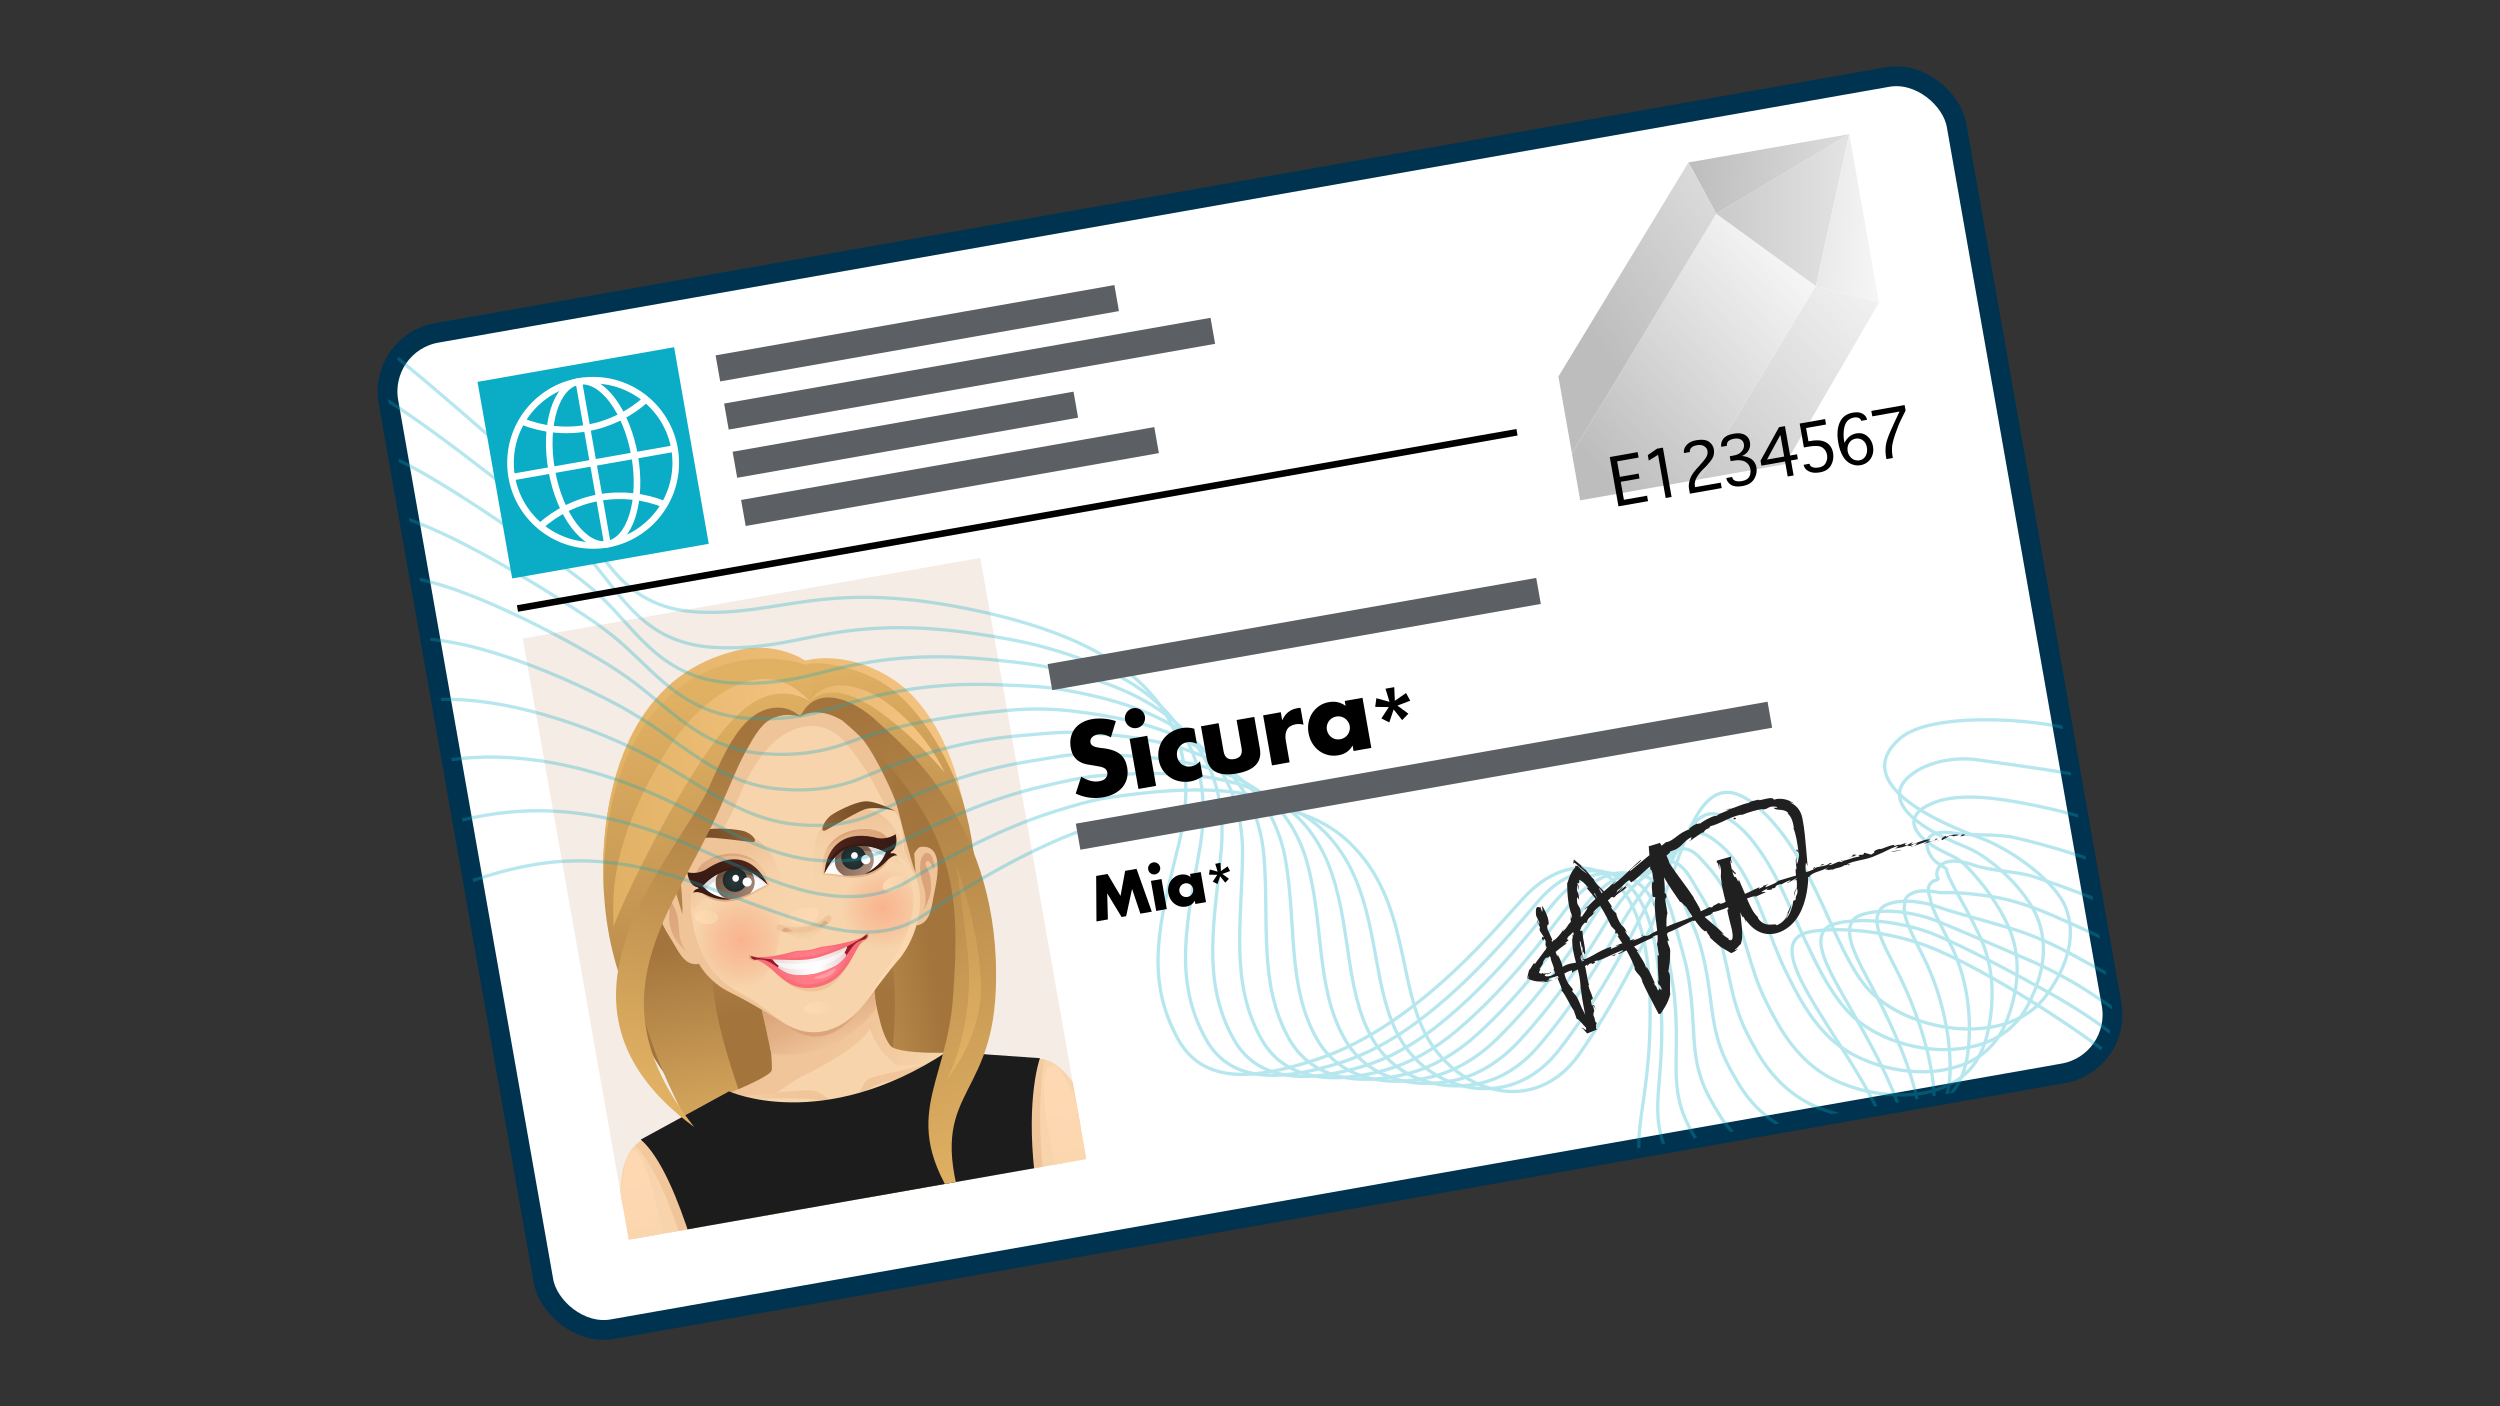 <?xml version="1.0" encoding="UTF-8"?>
<svg id="Layer_2" data-name="Layer 2" xmlns="http://www.w3.org/2000/svg" xmlns:xlink="http://www.w3.org/1999/xlink" viewBox="0 0 960 540">
  <rect x="0" y="0" width="960" height="540" fill="#333333" stroke="none"/>
  <defs>
    <style>
      .cls-1, .cls-2, .cls-3, .cls-4, .cls-5 {
        fill: none;
      }

      .cls-2 {
        stroke: #5c6064;
        stroke-width: 10.15px;
      }

      .cls-2, .cls-3, .cls-4, .cls-6, .cls-5 {
        stroke-miterlimit: 10;
      }

      .cls-7 {
        fill: #0aacc6;
      }

      .cls-8 {
        fill: url(#radial-gradient-4);
      }

      .cls-9 {
        fill: url(#radial-gradient-3);
      }

      .cls-10 {
        fill: url(#radial-gradient-2);
      }

      .cls-11 {
        fill: url(#linear-gradient-8);
      }

      .cls-12 {
        fill: url(#linear-gradient-7);
      }

      .cls-13 {
        fill: url(#linear-gradient-5);
      }

      .cls-14 {
        fill: url(#linear-gradient-6);
      }

      .cls-15 {
        fill: url(#linear-gradient-9);
      }

      .cls-16 {
        fill: url(#linear-gradient-4);
      }

      .cls-17 {
        fill: url(#linear-gradient-3);
      }

      .cls-18 {
        fill: url(#linear-gradient-2);
      }

      .cls-19 {
        fill: url(#_ŃŚÁŻž_ŪŪŻť_ūŗšŤŚŪÚ_17-2);
      }

      .cls-20 {
        fill: url(#_ŃŚÁŻž_ŪŪŻť_ūŗšŤŚŪÚ_18-4);
      }

      .cls-21 {
        fill: url(#_ŃŚÁŻž_ŪŪŻť_ūŗšŤŚŪÚ_18-2);
      }

      .cls-22 {
        fill: url(#_ŃŚÁŻž_ŪŪŻť_ūŗšŤŚŪÚ_18-3);
      }

      .cls-23 {
        fill: url(#_ŃŚÁŻž_ŪŪŻť_ūŗšŤŚŪÚ_65-2);
      }

      .cls-24 {
        fill: url(#_ŃŚÁŻž_ŪŪŻť_ūŗšŤŚŪÚ_65-4);
      }

      .cls-25 {
        fill: url(#_ŃŚÁŻž_ŪŪŻť_ūŗšŤŚŪÚ_65-3);
      }

      .cls-26 {
        fill: #1c1c1c;
      }

      .cls-3 {
        stroke: #fff;
      }

      .cls-3, .cls-5 {
        stroke-width: 2.54px;
      }

      .cls-27 {
        fill: url(#radial-gradient);
      }

      .cls-28 {
        fill: url(#linear-gradient);
      }

      .cls-29 {
        fill: #391b13;
      }

      .cls-30 {
        fill: #961b27;
      }

      .cls-31 {
        fill: #ddd;
      }

      .cls-32 {
        clip-path: url(#clippath-1);
      }

      .cls-33, .cls-6 {
        fill: #fff;
      }

      .cls-34 {
        fill: #f0c499;
      }

      .cls-35 {
        fill: #f6ece6;
      }

      .cls-36 {
        fill: #ff9aa2;
      }

      .cls-37 {
        fill: #f86d78;
      }

      .cls-38 {
        fill: url(#linear-gradient-43);
      }

      .cls-39 {
        fill: url(#linear-gradient-40);
      }

      .cls-40 {
        fill: url(#linear-gradient-41);
      }

      .cls-41 {
        fill: url(#linear-gradient-42);
      }

      .cls-42 {
        fill: url(#linear-gradient-49);
      }

      .cls-43 {
        fill: url(#linear-gradient-48);
      }

      .cls-44 {
        fill: url(#linear-gradient-45);
      }

      .cls-45 {
        fill: url(#linear-gradient-47);
      }

      .cls-46 {
        fill: url(#linear-gradient-44);
      }

      .cls-47 {
        fill: url(#linear-gradient-46);
      }

      .cls-48 {
        fill: url(#linear-gradient-10);
      }

      .cls-49 {
        fill: url(#linear-gradient-11);
      }

      .cls-50 {
        fill: url(#linear-gradient-12);
      }

      .cls-51 {
        fill: url(#linear-gradient-13);
      }

      .cls-52 {
        fill: url(#linear-gradient-19);
      }

      .cls-53 {
        fill: url(#linear-gradient-14);
      }

      .cls-54 {
        fill: url(#linear-gradient-21);
      }

      .cls-55 {
        fill: url(#linear-gradient-20);
      }

      .cls-56 {
        fill: url(#linear-gradient-22);
      }

      .cls-57 {
        fill: url(#linear-gradient-23);
      }

      .cls-58 {
        fill: url(#linear-gradient-28);
      }

      .cls-59 {
        fill: url(#linear-gradient-25);
      }

      .cls-60 {
        fill: url(#linear-gradient-32);
      }

      .cls-61 {
        fill: url(#linear-gradient-31);
      }

      .cls-62 {
        fill: url(#linear-gradient-33);
      }

      .cls-63 {
        fill: url(#linear-gradient-30);
      }

      .cls-64 {
        fill: url(#linear-gradient-15);
      }

      .cls-65 {
        fill: url(#linear-gradient-16);
      }

      .cls-66 {
        fill: url(#linear-gradient-17);
      }

      .cls-67 {
        fill: url(#linear-gradient-18);
      }

      .cls-68 {
        fill: url(#linear-gradient-35);
      }

      .cls-69 {
        fill: url(#linear-gradient-34);
      }

      .cls-70 {
        fill: url(#linear-gradient-36);
      }

      .cls-71 {
        fill: url(#linear-gradient-38);
      }

      .cls-72 {
        fill: url(#linear-gradient-27);
      }

      .cls-73 {
        fill: url(#linear-gradient-24);
      }

      .cls-74 {
        fill: url(#linear-gradient-26);
      }

      .cls-75 {
        fill: url(#linear-gradient-29);
      }

      .cls-76 {
        fill: url(#linear-gradient-37);
      }

      .cls-77 {
        fill: url(#linear-gradient-39);
      }

      .cls-78 {
        fill: url(#linear-gradient-50);
      }

      .cls-4 {
        stroke: #0aacc6;
        stroke-width: 1.27px;
      }

      .cls-79 {
        opacity: .4;
      }

      .cls-80 {
        opacity: .3;
      }

      .cls-81 {
        fill: #f7d4ab;
      }

      .cls-82 {
        fill: #202020;
      }

      .cls-83 {
        fill: url(#_ŃŚÁŻž_ŪŪŻť_ūŗšŤŚŪÚ_65);
      }

      .cls-84 {
        fill: url(#_ŃŚÁŻž_ŪŪŻť_ūŗšŤŚŪÚ_53);
      }

      .cls-85 {
        fill: url(#_ŃŚÁŻž_ŪŪŻť_ūŗšŤŚŪÚ_69);
      }

      .cls-86 {
        fill: url(#_ŃŚÁŻž_ŪŪŻť_ūŗšŤŚŪÚ_17);
      }

      .cls-87 {
        fill: url(#_ŃŚÁŻž_ŪŪŻť_ūŗšŤŚŪÚ_18);
      }

      .cls-88 {
        fill: url(#_ŃŚÁŻž_ŪŪŻť_ūŗšŤŚŪÚ_331);
      }

      .cls-89 {
        fill: url(#_ŃŚÁŻž_ŪŪŻť_ūŗšŤŚŪÚ_330);
      }

      .cls-90 {
        fill: url(#_ŃŚÁŻž_ŪŪŻť_ūŗšŤŚŪÚ_359);
      }

      .cls-6 {
        stroke: #00334f;
        stroke-width: 7.61px;
      }

      .cls-91 {
        clip-path: url(#clippath);
      }

      .cls-5 {
        stroke: #000;
      }
    </style>
    <clipPath id="clippath">
      <rect class="cls-1" x="219.74" y="227.92" width="178.41" height="234.42" transform="translate(-55.24 58.89) rotate(-10)"/>
    </clipPath>
    <linearGradient id="_ŃŚÁŻž_ŪŪŻť_ūŗšŤŚŪÚ_65" data-name="ŃŚÁŻžˇŪŪŻť „ūŗšŤŚŪÚ 65" x1="296.89" y1="228" x2="293.94" y2="354.54" gradientTransform="translate(-39.59 87.45) rotate(-10)" gradientUnits="userSpaceOnUse">
      <stop offset="0" stop-color="#e0b163"/>
      <stop offset="1" stop-color="#a3753d"/>
    </linearGradient>
    <linearGradient id="_ŃŚÁŻž_ŪŪŻť_ūŗšŤŚŪÚ_65-2" data-name="ŃŚÁŻžˇŪŪŻť „ūŗšŤŚŪÚ 65" x1="262.53" y1="446.64" x2="262.68" y2="446.64" xlink:href="#_ŃŚÁŻž_ŪŪŻť_ūŗšŤŚŪÚ_65"/>
    <linearGradient id="_ŃŚÁŻž_ŪŪŻť_ūŗšŤŚŪÚ_65-3" data-name="ŃŚÁŻžˇŪŪŻť „ūŗšŤŚŪÚ 65" x1="250.42" y1="404.67" x2="251.09" y2="324.12" xlink:href="#_ŃŚÁŻž_ŪŪŻť_ūŗšŤŚŪÚ_65"/>
    <linearGradient id="_ŃŚÁŻž_ŪŪŻť_ūŗšŤŚŪÚ_65-4" data-name="ŃŚÁŻžˇŪŪŻť „ūŗšŤŚŪÚ 65" x1="273.84" y1="344.44" x2="342.58" y2="344.44" xlink:href="#_ŃŚÁŻž_ŪŪŻť_ūŗšŤŚŪÚ_65"/>
    <linearGradient id="linear-gradient" x1="280.19" y1="361.51" x2="317.63" y2="402.27" gradientTransform="translate(-39.59 87.45) rotate(-10)" gradientUnits="userSpaceOnUse">
      <stop offset="0" stop-color="#f0c499"/>
      <stop offset=".52" stop-color="#f1c69b"/>
      <stop offset=".85" stop-color="#f4cea4"/>
      <stop offset="1" stop-color="#f7d4ab"/>
    </linearGradient>
    <linearGradient id="linear-gradient-2" x1="323.29" y1="393.17" x2="293.79" y2="397.52" xlink:href="#linear-gradient"/>
    <linearGradient id="linear-gradient-3" x1="300.54" y1="391.05" x2="347.47" y2="383.73" xlink:href="#linear-gradient"/>
    <linearGradient id="linear-gradient-4" x1="297.9" y1="393.38" x2="256.69" y2="382.56" xlink:href="#linear-gradient"/>
    <linearGradient id="linear-gradient-5" x1="294.81" y1="348.79" x2="300.27" y2="371.96" gradientTransform="translate(-39.59 87.45) rotate(-10)" gradientUnits="userSpaceOnUse">
      <stop offset="0" stop-color="#dba379"/>
      <stop offset=".49" stop-color="#e3b086"/>
      <stop offset="1" stop-color="#f0c499"/>
    </linearGradient>
    <linearGradient id="linear-gradient-6" x1="246.9" y1="307.21" x2="248.07" y2="348.16" xlink:href="#linear-gradient-5"/>
    <linearGradient id="linear-gradient-7" x1="319.48" y1="318.96" x2="328.31" y2="285.9" gradientTransform="translate(-39.59 87.45) rotate(-10)" gradientUnits="userSpaceOnUse">
      <stop offset="0" stop-color="#f7d4ab"/>
      <stop offset=".52" stop-color="#f5d1a8"/>
      <stop offset=".85" stop-color="#f2c99f"/>
      <stop offset="1" stop-color="#f0c499"/>
    </linearGradient>
    <radialGradient id="radial-gradient" cx="377.9" cy="373.72" fx="377.9" fy="373.72" r="14.79" gradientTransform="translate(-129.28 21.53) rotate(-10) scale(1.07 1.08)" gradientUnits="userSpaceOnUse">
      <stop offset="0" stop-color="#f9b38e"/>
      <stop offset=".61" stop-color="#f7c59e"/>
      <stop offset="1" stop-color="#f7d4ab"/>
    </radialGradient>
    <linearGradient id="_ŃŚÁŻž_ŪŪŻť_ūŗšŤŚŪÚ_53" data-name="ŃŚÁŻžˇŪŪŻť „ūŗšŤŚŪÚ 53" x1="269.75" y1="294.84" x2="277.37" y2="319.98" gradientTransform="translate(-39.59 87.45) rotate(-10)" gradientUnits="userSpaceOnUse">
      <stop offset="0" stop-color="#f0c499"/>
      <stop offset=".15" stop-color="#f2c99f"/>
      <stop offset=".48" stop-color="#f5d1a8"/>
      <stop offset="1" stop-color="#f7d4ab"/>
    </linearGradient>
    <radialGradient id="radial-gradient-2" cx="325.8" cy="376.31" fx="325.8" fy="376.31" r="17.02" xlink:href="#radial-gradient"/>
    <linearGradient id="linear-gradient-8" x1="328.52" y1="314.43" x2="337.3" y2="314.43" gradientTransform="translate(-39.59 87.45) rotate(-10)" gradientUnits="userSpaceOnUse">
      <stop offset="0" stop-color="#ffd9b3"/>
      <stop offset="1" stop-color="#f7d4ab"/>
    </linearGradient>
    <linearGradient id="linear-gradient-9" x1="256.28" y1="314.71" x2="265.04" y2="314.71" xlink:href="#linear-gradient-8"/>
    <linearGradient id="_ŃŚÁŻž_ŪŪŻť_ūŗšŤŚŪÚ_18" data-name="ŃŚÁŻžˇŪŪŻť „ūŗšŤŚŪÚ 18" x1="271.78" y1="334.74" x2="278.03" y2="334.74" gradientTransform="translate(-39.59 87.45) rotate(-10)" gradientUnits="userSpaceOnUse">
      <stop offset="0" stop-color="#dba379"/>
      <stop offset=".49" stop-color="#e3b086"/>
      <stop offset="1" stop-color="#f0c499"/>
    </linearGradient>
    <linearGradient id="_ŃŚÁŻž_ŪŪŻť_ūŗšŤŚŪÚ_17" data-name="ŃŚÁŻžˇŪŪŻť „ūŗšŤŚŪÚ 17" x1="312.08" y1="334.54" x2="320.35" y2="334.54" gradientTransform="translate(-39.59 87.45) rotate(-10)" gradientUnits="userSpaceOnUse">
      <stop offset="0" stop-color="#f0c499"/>
      <stop offset=".51" stop-color="#e3b086"/>
      <stop offset="1" stop-color="#dba379"/>
    </linearGradient>
    <linearGradient id="linear-gradient-10" x1="284.15" y1="340.29" x2="310.15" y2="340.29" gradientTransform="translate(-39.59 87.45) rotate(-10)" gradientUnits="userSpaceOnUse">
      <stop offset="0" stop-color="#e8d8d7"/>
      <stop offset=".14" stop-color="#efe4e4"/>
      <stop offset=".39" stop-color="#faf8f7"/>
      <stop offset=".57" stop-color="#fff"/>
      <stop offset="1" stop-color="#e8d2d1"/>
    </linearGradient>
    <linearGradient id="linear-gradient-11" x1="275.74" y1="337.29" x2="316.69" y2="337.29" gradientTransform="translate(-39.59 87.45) rotate(-10)" gradientUnits="userSpaceOnUse">
      <stop offset="0" stop-color="#e8d8d7"/>
      <stop offset=".04" stop-color="#ebdddc"/>
      <stop offset=".21" stop-color="#f6f0ef"/>
      <stop offset=".38" stop-color="#fcfbfb"/>
      <stop offset=".57" stop-color="#fff"/>
      <stop offset=".69" stop-color="#fbf7f7"/>
      <stop offset=".87" stop-color="#f1e3e3"/>
      <stop offset="1" stop-color="#e8d2d1"/>
    </linearGradient>
    <linearGradient id="linear-gradient-12" x1="283.2" y1="341.95" x2="313.14" y2="341.95" gradientTransform="translate(-39.59 87.45) rotate(-10)" gradientUnits="userSpaceOnUse">
      <stop offset="0" stop-color="#f96e7e"/>
      <stop offset=".03" stop-color="#f9707f"/>
      <stop offset=".25" stop-color="#fd7985"/>
      <stop offset=".53" stop-color="#ff7d88"/>
      <stop offset=".76" stop-color="#fd7985"/>
      <stop offset="1" stop-color="#f86d7d"/>
      <stop offset="1" stop-color="#f86d7d"/>
    </linearGradient>
    <linearGradient id="linear-gradient-13" x1="281.59" y1="336.62" x2="313.3" y2="336.62" gradientTransform="translate(-39.59 87.45) rotate(-10)" gradientUnits="userSpaceOnUse">
      <stop offset="0" stop-color="#e8d8d7"/>
      <stop offset=".05" stop-color="#eadcdb"/>
      <stop offset=".31" stop-color="#f6efee"/>
      <stop offset=".48" stop-color="#fbf6f6"/>
      <stop offset="1" stop-color="#e8d2d1"/>
    </linearGradient>
    <linearGradient id="linear-gradient-14" x1="286.02" y1="335.16" x2="308.71" y2="335.16" xlink:href="#linear-gradient-12"/>
    <linearGradient id="linear-gradient-15" x1="286.28" y1="356.4" x2="302.18" y2="356.4" gradientTransform="translate(-39.59 87.45) rotate(-10)" gradientUnits="userSpaceOnUse">
      <stop offset="0" stop-color="#ffd9b3"/>
      <stop offset=".68" stop-color="#fcd7b0"/>
      <stop offset="1" stop-color="#f7d4ab"/>
    </linearGradient>
    <linearGradient id="linear-gradient-16" x1="297.83" y1="363.98" x2="301.23" y2="395.24" xlink:href="#linear-gradient-5"/>
    <linearGradient id="linear-gradient-17" x1="349.55" y1="438.9" x2="350.7" y2="479.29" xlink:href="#linear-gradient-5"/>
    <linearGradient id="linear-gradient-18" x1="340.85" y1="298.84" x2="332.76" y2="388.59" gradientTransform="translate(-39.59 87.45) rotate(-10)" gradientUnits="userSpaceOnUse">
      <stop offset="0" stop-color="#a3753d"/>
      <stop offset="1" stop-color="#e0b163"/>
    </linearGradient>
    <linearGradient id="linear-gradient-19" x1="255.59" y1="324.42" x2="245.23" y2="245.63" xlink:href="#linear-gradient-18"/>
    <linearGradient id="_ŃŚÁŻž_ŪŪŻť_ūŗšŤŚŪÚ_69" data-name="ŃŚÁŻžˇŪŪŻť „ūŗšŤŚŪÚ 69" x1="265.03" y1="405.87" x2="270.39" y2="229.79" gradientTransform="translate(-39.59 87.45) rotate(-10)" gradientUnits="userSpaceOnUse">
      <stop offset="0" stop-color="#a3753d"/>
      <stop offset="1" stop-color="#e0b163"/>
    </linearGradient>
    <linearGradient id="linear-gradient-20" x1="224.43" y1="312.23" x2="224.46" y2="312.23" gradientTransform="translate(-39.59 87.45) rotate(-10)" gradientUnits="userSpaceOnUse">
      <stop offset="0" stop-color="#e0b163"/>
      <stop offset="1" stop-color="#f4c381"/>
    </linearGradient>
    <linearGradient id="linear-gradient-21" x1="224.46" y1="270.17" x2="313.79" y2="270.17" xlink:href="#linear-gradient-20"/>
    <linearGradient id="linear-gradient-22" x1="294.81" y1="255.76" x2="353.88" y2="255.76" xlink:href="#linear-gradient-20"/>
    <linearGradient id="linear-gradient-23" x1="223.02" y1="257.25" x2="364.72" y2="257.25" xlink:href="#linear-gradient-20"/>
    <linearGradient id="linear-gradient-24" x1="314.1" y1="331.19" x2="342.5" y2="331.19" xlink:href="#linear-gradient-15"/>
    <linearGradient id="_ŃŚÁŻž_ŪŪŻť_ūŗšŤŚŪÚ_359" data-name="ŃŚÁŻžˇŪŪŻť „ūŗšŤŚŪÚ 359" x1="309.87" y1="285.66" x2="338.78" y2="285.66" gradientTransform="translate(-39.59 87.45) rotate(-10)" gradientUnits="userSpaceOnUse">
      <stop offset="0" stop-color="#956134"/>
      <stop offset=".34" stop-color="#80552b"/>
      <stop offset=".68" stop-color="#744d26"/>
      <stop offset="1" stop-color="#704b25"/>
    </linearGradient>
    <linearGradient id="linear-gradient-25" x1="254.57" y1="285.51" x2="283.69" y2="285.51" gradientTransform="translate(-39.59 87.45) rotate(-10)" gradientUnits="userSpaceOnUse">
      <stop offset="0" stop-color="#704b25"/>
      <stop offset=".32" stop-color="#744d26"/>
      <stop offset=".66" stop-color="#80552b"/>
      <stop offset="1" stop-color="#956134"/>
    </linearGradient>
    <linearGradient id="_ŃŚÁŻž_ŪŪŻť_ūŗšŤŚŪÚ_17-2" data-name="ŃŚÁŻžˇŪŪŻť „ūŗšŤŚŪÚ 17" x1="283.07" y1="297.08" x2="260.22" y2="305.96" xlink:href="#_ŃŚÁŻž_ŪŪŻť_ūŗšŤŚŪÚ_17"/>
    <linearGradient id="linear-gradient-26" x1="277.42" y1="302.89" x2="285.34" y2="302.89" gradientTransform="translate(-39.59 87.45) rotate(-10)" gradientUnits="userSpaceOnUse">
      <stop offset="0" stop-color="#fff"/>
      <stop offset=".47" stop-color="#fcfcfc"/>
      <stop offset=".77" stop-color="#f5f3f3"/>
      <stop offset="1" stop-color="#ece7e7"/>
    </linearGradient>
    <linearGradient id="linear-gradient-27" x1="262.95" y1="302.66" x2="269.54" y2="302.66" xlink:href="#linear-gradient-26"/>
    <linearGradient id="linear-gradient-28" x1="285.08" y1="312.96" x2="266.06" y2="299.45" gradientTransform="translate(-39.59 87.45) rotate(-10)" gradientUnits="userSpaceOnUse">
      <stop offset="0" stop-color="#b89c8c"/>
      <stop offset="1" stop-color="#715241"/>
    </linearGradient>
    <linearGradient id="linear-gradient-29" x1="299.32" y1="314.37" x2="279.61" y2="303.83" xlink:href="#linear-gradient-28"/>
    <radialGradient id="radial-gradient-3" cx="327.2" cy="355.13" fx="327.2" fy="355.13" r="5.07" gradientTransform="translate(-129.28 21.53) rotate(-10) scale(1.07 1.08)" gradientUnits="userSpaceOnUse">
      <stop offset="0" stop-color="#2a3a3b"/>
      <stop offset="1" stop-color="#1c2727"/>
    </radialGradient>
    <linearGradient id="_ŃŚÁŻž_ŪŪŻť_ūŗšŤŚŪÚ_330" data-name="ŃŚÁŻžˇŪŪŻť „ūŗšŤŚŪÚ 330" x1="255.78" y1="301.99" x2="285.35" y2="301.99" gradientTransform="translate(-39.59 87.45) rotate(-10)" gradientUnits="userSpaceOnUse">
      <stop offset="0" stop-color="#391b13"/>
      <stop offset=".34" stop-color="#3d1c14"/>
      <stop offset=".71" stop-color="#492219"/>
      <stop offset="1" stop-color="#5a2a1f"/>
    </linearGradient>
    <linearGradient id="_ŃŚÁŻž_ŪŪŻť_ūŗšŤŚŪÚ_18-2" data-name="ŃŚÁŻžˇŪŪŻť „ūŗšŤŚŪÚ 18" x1="271.74" y1="292.84" x2="285.22" y2="312.02" xlink:href="#_ŃŚÁŻž_ŪŪŻť_ūŗšŤŚŪÚ_18"/>
    <linearGradient id="linear-gradient-30" x1="296.89" y1="332.1" x2="296.82" y2="325" xlink:href="#linear-gradient-7"/>
    <linearGradient id="linear-gradient-31" x1="298.96" y1="325.01" x2="292.97" y2="309.56" xlink:href="#linear-gradient-8"/>
    <linearGradient id="linear-gradient-32" x1="306.03" y1="323.74" x2="300.15" y2="326.65" xlink:href="#linear-gradient-5"/>
    <linearGradient id="linear-gradient-33" x1="287.88" y1="324.06" x2="294.16" y2="326.62" xlink:href="#linear-gradient-5"/>
    <linearGradient id="_ŃŚÁŻž_ŪŪŻť_ūŗšŤŚŪÚ_18-3" data-name="ŃŚÁŻžˇŪŪŻť „ūŗšŤŚŪÚ 18" x1="333.23" y1="296.45" x2="306.98" y2="306.64" xlink:href="#_ŃŚÁŻž_ŪŪŻť_ūŗšŤŚŪÚ_18"/>
    <linearGradient id="linear-gradient-34" x1="307.52" y1="302.4" x2="315.44" y2="302.4" xlink:href="#linear-gradient-26"/>
    <linearGradient id="linear-gradient-35" x1="325.22" y1="302.17" x2="331.81" y2="302.17" xlink:href="#linear-gradient-26"/>
    <linearGradient id="linear-gradient-36" x1="329.22" y1="309.23" x2="310.69" y2="297.64" xlink:href="#linear-gradient-28"/>
    <linearGradient id="linear-gradient-37" x1="344.54" y1="302.56" x2="320.51" y2="299.71" xlink:href="#linear-gradient-28"/>
    <radialGradient id="radial-gradient-4" cx="370.65" cy="354.67" fx="370.65" fy="354.67" r="5.07" xlink:href="#radial-gradient-3"/>
    <linearGradient id="_ŃŚÁŻž_ŪŪŻť_ūŗšŤŚŪÚ_331" data-name="ŃŚÁŻžˇŪŪŻť „ūŗšŤŚŪÚ 331" x1="307.53" y1="301.5" x2="337.1" y2="301.5" gradientTransform="translate(-39.59 87.45) rotate(-10)" gradientUnits="userSpaceOnUse">
      <stop offset="0" stop-color="#5a2a1f"/>
      <stop offset=".29" stop-color="#492219"/>
      <stop offset=".66" stop-color="#3d1c14"/>
      <stop offset="1" stop-color="#391b13"/>
    </linearGradient>
    <linearGradient id="_ŃŚÁŻž_ŪŪŻť_ūŗšŤŚŪÚ_18-4" data-name="ŃŚÁŻžˇŪŪŻť „ūŗšŤŚŪÚ 18" x1="320.79" y1="293.49" x2="301.02" y2="318.66" xlink:href="#_ŃŚÁŻž_ŪŪŻť_ūŗšŤŚŪÚ_18"/>
    <linearGradient id="linear-gradient-38" x1="367.66" y1="429.84" x2="380.88" y2="379.49" xlink:href="#linear-gradient"/>
    <linearGradient id="linear-gradient-39" x1="213.09" y1="380.05" x2="213.78" y2="442.07" xlink:href="#linear-gradient-15"/>
    <linearGradient id="linear-gradient-40" x1="233.02" y1="439.23" x2="218.34" y2="379.42" xlink:href="#linear-gradient"/>
    <linearGradient id="linear-gradient-41" x1="325.3" y1="246.45" x2="360.15" y2="429.59" xlink:href="#linear-gradient-18"/>
    <linearGradient id="linear-gradient-42" x1="366.23" y1="231.05" x2="348.88" y2="385.08" xlink:href="#linear-gradient-18"/>
    <linearGradient id="linear-gradient-43" x1="282.79" y1="246.61" x2="229.7" y2="375.7" xlink:href="#linear-gradient-18"/>
    <linearGradient id="linear-gradient-44" x1="384.17" y1="376.36" x2="383.82" y2="447.81" xlink:href="#linear-gradient-15"/>
    <clipPath id="clippath-1">
      <rect class="cls-1" x="174.27" y="75.75" width="611.46" height="388.49" rx="22.84" ry="22.84" transform="translate(-39.59 87.45) rotate(-10)"/>
    </clipPath>
    <linearGradient id="linear-gradient-45" x1="622.43" y1="198.11" x2="731.8" y2="132.91" gradientTransform="translate(-39.59 87.45) rotate(-10)" gradientUnits="userSpaceOnUse">
      <stop offset="0" stop-color="#595959"/>
      <stop offset="1" stop-color="#fff"/>
    </linearGradient>
    <linearGradient id="linear-gradient-46" x1="663.61" y1="110.01" x2="793.52" y2="133.11" xlink:href="#linear-gradient-45"/>
    <linearGradient id="linear-gradient-47" x1="647.82" y1="104.21" x2="768.03" y2="133.29" xlink:href="#linear-gradient-45"/>
    <linearGradient id="linear-gradient-48" x1="680.91" y1="96.66" x2="805.17" y2="126.96" xlink:href="#linear-gradient-45"/>
    <linearGradient id="linear-gradient-49" x1="638.99" y1="230.76" x2="772.49" y2="140.4" xlink:href="#linear-gradient-45"/>
    <linearGradient id="linear-gradient-50" x1="632.82" y1="153.47" x2="774.02" y2="91.86" xlink:href="#linear-gradient-45"/>
  </defs>
  <g id="Layer_1-2" data-name="Layer 1">
    <rect class="cls-1" width="960" height="540"/>
    <g>
      <g>
        <rect class="cls-6" x="174.27" y="75.75" width="611.46" height="388.49" rx="22.84" ry="22.84" transform="translate(-39.59 87.45) rotate(-10)"/>
        <g class="cls-91">
          <g>
            <ellipse class="cls-35" cx="309.13" cy="349.99" rx="153.84" ry="155.78" transform="translate(-56.08 58.99) rotate(-10)"/>
            <g>
              <path class="cls-81" d="M243.92,439.78c-5.11,4.65-6,14.53-5.73,23.34,10.1,6.52,21.07,11.67,32.63,15.25-2.32-9.64-4.13-17.15-4.66-19.48-1.71-7.49-16.22-24.58-22.23-19.11Z"/>
              <path class="cls-81" d="M399.33,406.62c-7.18-.1-3.95,32.95-2.59,44.58,2-1.78,6.93.03,8.82-1.86,5.67-5.67,7.83-15.49,12.39-22.08-8.33-21.41-18.61-20.64-18.61-20.64Z"/>
              <g>
                <path class="cls-83" d="M338.81,259.03c-13.8-9.02-43.44-3.94-43.44-3.94-84.9,9.07-72.16,165.17-10.94,177.98,4.97-.1,54.56,19.99,65.88,20.01-6.1-7.1,4.91-30.78,13.88-49.88,7.65-16.27,13.17-42.64,10.33-70.65-2.66-26.21-13.42-58.95-35.72-73.52Z"/>
                <path class="cls-23" d="M296.68,481.82l.08-.19c-.08,0-.16-.01-.24-.02.05.07.1.14.16.22Z"/>
                <path class="cls-25" d="M274.13,364.4c4.33-21.72-5.12-33.81-8.38-57.04,0,0-69.63,39.71,30.77,174.24.08,0,.16.01.24.02l6.73-16.15s-35.44-70.55-29.35-101.07Z"/>
                <path class="cls-24" d="M313.95,271.88c-3.38,35.6,4.46,57.97,19.83,75.21,21.25,23.84,2.96,98.56-6.06,130.12,1.93-.35,26.97-5.33,27.6-6.54,35.06-67.44,27.55-130.25,11.31-149.99-54.45-66.17-52.68-48.8-52.68-48.8Z"/>
              </g>
              <g>
                <path class="cls-81" d="M379.02,406.04c-6.9.53-34.74,3.2-39.19-5.47-5.53-10.79-3.91-26.16-3.91-26.16l-42.71,5.32c6.18,7.2,7.51,15.78,8.84,24.49,1.46,9.56-25.83,21.29-35.42,24.11-5.24,1.54-23,11.16-23.95,20.94-.69,6.98.32,22.26.96,27.28,8.46,5.01,16.41-1.64,25.82,1.39l139.14-38.7c1.47-1.68,2.89-3.4,4.28-5.15-1.98-6.62-3.45-9.89-10.82-20.27-4.51-6.36-21.07-7.93-23.04-7.78Z"/>
                <path class="cls-28" d="M338.13,392.93c-.57-2.08-1.81-7.32-2.37-10.08-.45.82-36.77,5.85-38.53,4.01l-4.19.78s3.61,13.22,3.34,23.2c-.05,2.03-11.26,6.87-18.65,9.84.63.33,2.83,1.33,3.31,1.49,6.68-.5,12.47-.72,15.07-1.66,3.18-1.15,7.9-5.26,11.92-7.22,23.5-11.47,26.03-18.37,26.03-18.37,2.66,9.16,10.57,14.13,10.18,14.11,5.68.38,12.36-.54,18.21-1.74,1.36-.87,2.65-2.02,3.97-3.17-16.83.74-22.29-1.22-23.62-1.83-1.42-.65-3.38-4.59-4.69-9.36Z"/>
                <path class="cls-18" d="M319.89,424.83s8.03.02,10.51,2.1c0,0-3.36-5.88-10.51-2.1Z"/>
                <path class="cls-17" d="M329.72,421.52c5.82-6.52,12.84-6.19,21.28-8.73,8.44-2.53,22.77-8.46,22.77-8.46-3.79,1.47-37.1,8.51-39.99,9.81-2.9,1.29-4.06,7.38-4.06,7.38Z"/>
                <path class="cls-16" d="M312.18,418.74c-3.95-.61-32.75,2.62-37.78,4.04,0,0,36.58-2.69,44.6.58,0,0-2.87-4-6.82-4.61Z"/>
                <path class="cls-13" d="M296.15,404.6c26.26,3.62,40.46-17.62,40.46-17.62,0,0-1.02-6.04-1.08-11-1.96.17-44.65,6.1-44.65,6.1,1.49,4,5.27,22.52,5.27,22.52Z"/>
              </g>
              <path class="cls-34" d="M257.94,341.74c-8.71,2.34-5.33,10.87-.52,18.5,3.15,4.99,5.33,10.9,10.95,9.91,0,0-2.4-10.75-6.64-24.68,0,0-2.32-4.13-3.79-3.73Z"/>
              <path class="cls-14" d="M260.74,356.92c-.57-14.99-9.91-14.38-6.07-4.76,0,0,.44-4.93,1.84-3.73,1.73,1.48-1.06,2.95,1.79,10.25,1.48,3.79,5.99,7.26,5.99,7.26,0,0-3.31-2.67-3.55-9.02Z"/>
              <path class="cls-81" d="M301.74,272.14c-27.38-.13-41.63,28.57-41.24,60.03.21,17.65,3.76,32.61,14.47,43.73,4.34,4.51,9.03,6.24,14.7,9.4,3.6,2.01,9.48,6.64,13.32,8.71,3.49,1.89,7.16,3.26,11.3,2.71,12.57-1.7,19.01-13.2,21.97-17.46,10.38-14.95,21.12-21.71,12.37-56.76-6.88-27.53-29.38-52.81-46.88-50.37Z"/>
              <path class="cls-12" d="M323.81,311.87c-14.29,5.45-11.59,17.41-10.24,31.71,25.74,6.42,37.36-8.48,37.36-8.48,0,0-2.17-13.74-6.4-18.52-1.63-1.84-7.39-9.8-20.73-4.71Z"/>
              <path class="cls-27" d="M332.65,330.76c-6.69,2.75-13.99,12.84-11.06,20.63,2.93,7.8,10.91,13.39,18.02,15.05,9.28,2.18,13.47-10.91,12.36-26.02-.61-8.3-12.63-12.42-19.32-9.67Z"/>
              <path class="cls-84" d="M278.74,320.45c-6.18.6-10.79,3.3-13.49,6.4-6.29,7.23.74,22.14.74,22.14,0,0,13.99,12.48,36.34-2.03-3.64-10.88-3.78-28.45-23.59-26.51Z"/>
              <path class="cls-10" d="M279.21,342.84c-6.67-.63-15.82,6.27-14.43,13.37,3.26,16.79,13.52,24.09,22.15,23.97,6.68-.09,13.8-17.81,12.63-24.91-2.3-13.86-13.67-11.81-20.34-12.44Z"/>
              <path class="cls-11" d="M342.12,336.82c-2.26,1.06-3.62,3-3.05,4.34.57,1.33,2.85,1.57,5.11.51,2.25-1.06,3.62-3,3.05-4.34-.57-1.34-2.86-1.57-5.1-.51Z"/>
              <path class="cls-15" d="M271.28,349.58c-2.45-.07-4.45,1.03-4.45,2.47,0,1.45,1.98,2.67,4.44,2.76,2.46.07,4.45-1.03,4.46-2.47,0-1.44-1.99-2.68-4.45-2.76Z"/>
              <g>
                <path class="cls-87" d="M287.65,366.93c-.32.98.49,1.81,1.71,2,1.23.19,3.54.7,6.42,2.16-2.36-2.4-7.85-5.04-8.13-4.16Z"/>
                <path class="cls-86" d="M327.58,365.52c2.03-2.51,3.93-3.92,4.97-4.6,1.04-.68,1.45-1.76.75-2.53-.62-.68-4.55,3.97-5.72,7.13Z"/>
                <path class="cls-34" d="M301.36,376.31c3.03,4.35,16.23,8.83,23.09-4.19,0,0-11.61,7.94-23.09,4.19Z"/>
                <path class="cls-30" d="M310.1,366.41c-11.37,1.86-18.28,1.3-21.06,1.2v.03c.1.1.16.15.25.25,1.53.39,3.25.53,5.6,1.67,1.62.79,4.27,7.61,18.34,4.96,7.68-1.45,11.86-4.93,15.47-11.08,1.12-1.91,2.39-2.67,3.39-3.53,0-.14.06-.2.07-.35-2.93,1.43-8.75,4.64-22.06,6.84Z"/>
                <path class="cls-48" d="M323.02,365.43c-7.59,3.2-18.39,4.88-22.42,4.85-2.45-.61-1.71,2.26-1.71,2.26,5.87,4.27,9.67,2.6,13.68,1.99,3.95-.59,9.54-3.23,12.47-7,.17-1.01-.97-2.55-2.03-2.11Z"/>
                <path class="cls-49" d="M303.52,367.81c-2.55.32-4.15.22-7.44.02,0,0,.72.63,1.24,1.42.68,1.04,3.74,4.41,15.06,2.26,8.52-1.62,12.47-5.49,12.75-7.47.17-1.19.87-1.83.87-2.22,0,0-2.35,1.73-8.3,3.45-6,1.74-8.64,1.82-14.18,2.53Z"/>
                <path class="cls-37" d="M313.9,373.87c-17.34,3.05-12.58-5.19-24.61-5.97.08,0,2.9.95,6.57,3.98,4.04,3.33,8.02,8.99,17.72,7.19,8.75-1.63,12.44-8.95,14.61-13,2.49-4.63,3.87-6.12,3.94-6.16-8.95,4.27-4.53,11.08-18.23,13.96Z"/>
                <path class="cls-50" d="M320.97,370.77c-1.82,1.02-4.95,2.41-8.56,3.21-2.3.52-6.28.72-9.06.08-2.91-.91-5.81-3.43-6.38-3.72.78.75,6.18,9.39,15.9,7.44,11.24-2.25,11.92-10.28,13.54-12.92-.77,1.19-2.68,4.35-5.44,5.9Z"/>
                <path class="cls-36" d="M317.23,373.58c-1.07.6-4.95,1.57-4.72,1.95.22.38,2.71.77,5.52-.6,2.19-1.06,3.03-2.58,2.82-2.96-.22-.37-2.54,1-3.61,1.61Z"/>
                <path class="cls-30" d="M289.6,368.54c.74.19,1.18-.43,4.07.09,0,0-5.06-1.62-5.35-1.43-.2.14.18,1.05,1.27,1.34Z"/>
                <path class="cls-30" d="M328.61,362.19c2.18-1.5,3.03-1.13,3.65-1.58.92-.66.92-1.61.7-1.71-.42-.19-4.36,3.29-4.36,3.29Z"/>
                <path class="cls-51" d="M297.35,369.3s5.39,1.8,15.46-.01c7.27-1.31,12.3-5.1,12.3-5.1l.33-1.46-29.07,5.33.98,1.24Z"/>
                <path class="cls-37" d="M317.4,363.32c-3.42.33-3.69.95-6.11,1.4-2.36.44-4.38.07-7.25.85-3.74,1.01-8.33,2.13-14.05,1.95,0,0,2.27.91,12.79,1.1,3.13.05,5.91.17,9.01-.46,3.72-.64,6.67-1.97,9.46-2.97,4.73-1.7,10.08-5.19,10.08-5.3-2.47,1.21-10.16,3.04-13.93,3.41Z"/>
                <path class="cls-53" d="M315.52,363.98c-.8.34-3.81,1.06-4.8,1.24-1,.17-3.85.17-4.68.32-.83.15-5.8,1.49-5.83,1.86-.09,1.11,11.6-.18,12.63-.46,1.03-.28,9.75-2.94,9.72-3.38-.02-.44-6.25.09-7.05.43Z"/>
              </g>
              <path class="cls-64" d="M314.45,384.61c-3.34.34-5.99,1.63-5.92,2.9.07,1.27,2.82,2.03,6.16,1.69,3.33-.34,5.98-1.63,5.91-2.9-.06-1.27-2.83-2.03-6.15-1.69Z"/>
              <path class="cls-34" d="M283.53,380.93c-19.16-10.2-18.24-34.6-18.24-34.6-4.61,25.41,12.4,33.5,15.85,35.16,7.11,3.43,19.24,10.96,19.24,10.96-4.93-3.42-7.85-6.73-16.85-11.52Z"/>
              <path class="cls-65" d="M302.33,393.65s12.91,12.92,27.28-5.47c0,0-11.68,13.98-27.28,5.47Z"/>
              <path class="cls-34" d="M312.02,272.7s-41.18-4.67-47.97,28.61c-7.17,35.15-1.4,51.62.8,59.15,0,0-.35-19.47,2.59-26.02,0,0,9.98-12.89,16.43-28.62,12.9-31.52,31.6-30.22,39.25-22.23,12.4,12.94,20.28,32.65,29.38,55.7,0,0-4.25-22.87-11.1-37.49-7.68-16.4-15.04-28.41-29.38-29.09Z"/>
              <path class="cls-34" d="M353.49,325.22c-1.51.17-3.71,4.7-3.71,4.7.78,14.54,2.2,25.46,2.2,25.46,5.62-.99,5.65-7.29,6.9-13.06,1.91-8.82,2.34-17.98-5.39-17.11Z"/>
              <path class="cls-66" d="M354.63,340.34c1.95,6.05-.25,9.69-.25,9.69,0,0,3.05-4.81,3.14-8.87.18-7.82-2.95-8.26-1.83-10.24.91-1.61,3.01,2.88,3.01,2.88.32-10.36-8.67-7.74-4.08,6.54Z"/>
              <path class="cls-81" d="M342.27,310.87c-9.39-3.9-14.39-.55-14.39-.55,17.06-.6,19.24,17.36,19.24,17.36,0,0,.62-14.54-4.85-16.81Z"/>
              <path class="cls-67" d="M351.57,335.21l-.57-8.25s-5.2-16.72-6.95-19.31c0,0,5.44,22.37,7.52,27.57Z"/>
              <path class="cls-52" d="M262.03,351c.37-6.65-1.95-23.81-1.95-23.81l-1.45,12.57,3.4,11.24Z"/>
              <path class="cls-85" d="M234.86,304.92c-2.6,9.92-7.17,40.86,3.6,71.36,14.27-26.41,17.32-47.07,28.6-56.9,15.31-13.34,18.12-56.29,40.43-44.11,7.47-8.54,4.27-15.87,2.48-20.81-19.04-13.09-61.07-3.01-75.12,50.46Z"/>
              <path class="cls-55" d="M235.66,355.9c-.01.08,0,.12,0,.14,0-.05,0-.09,0-.14Z"/>
              <path class="cls-54" d="M292.4,260.82c-13.67.58-27.98,13.56-37.84,29.8-20.32,33.8-19.5,53.77-18.89,65.28.32-2.28,12.77-30.69,30.12-58.36,8.97-14.42,18.38-26.65,27.83-29.94,9.59-3.56,17.14,1.52,17.48,1.69-.07-.04-1.76-1.73-4.48-3.93-2.63-2.21-7.59-4.92-14.22-4.53Z"/>
              <path class="cls-56" d="M318.67,263.72c-6,1.72-7.39,5.27-7.6,5.54.14-.19,2.52-2.91,7.99-3.28,5.45-.47,12.73,2.85,19.9,8.19,14.63,10.95,23.77,22.58,23.75,22.39.04.1-6.91-15.57-21.89-26.48-7.4-5.48-16.16-8.14-22.15-6.36Z"/>
              <path class="cls-57" d="M342.14,260.33c-18.27-11.32-32.96-6.62-32.96-6.62,0,0-10.4-7.52-25.5-4.09-59.43,13.48-51.76,93.28-51.76,93.28-.99-51.94,19.8-75.3,37.58-84.2,21.13-10.58,39.87-3.44,39.87-3.44,6.19-2.02,22.59,1.46,32.65,9.04,18.08,13.63,27.23,41.48,27.23,41.48-4.04-19.8-14.24-37.47-27.11-45.44Z"/>
              <path class="cls-73" d="M344.14,328.85c12.13,13.07,5.03,31.06-1.37,39.91-7.06,9.76-9.74,15.08-10.87,16.71,1.03-1.37,10.49-14.06,13.3-17.1,2.6-2.81,12-17.18,6.39-32.14,0,0-2.96-6.07-7.45-7.38Z"/>
              <path class="cls-90" d="M319.22,313.01c-3.15,2.24-4.8,7.26-2,5.74,2.81-1.52,13.08-7.7,15.48-8.18,3.73-.74,9.6.27,11.22.92,0,0-7.61-4.07-11.81-3.77-4.18.3-11.2,4.08-12.9,5.29Z"/>
              <path class="cls-59" d="M285.14,319.01c-2.03-.46-10.61-1.52-14.59-.18-3.98,1.35-9.42,8.14-9.42,8.14,1.24-1.23,6.55-4.77,9.98-5.28,2.42-.36,14.27,1.33,17.45,1.65,3.18.32.35-3.48-3.42-4.33Z"/>
              <g>
                <path class="cls-19" d="M276.36,328.51c-3.28.87-10.15,3.34-8.94,9.67,1.53,8,10.11,8.46,13.8,7.84,4.69-.78,7.69-2.74,10.3-4.09,1.94-1,3-1.4,4-1.82-1.37-6.11-5.37-14.03-19.16-11.6Z"/>
                <path class="cls-74" d="M285.39,331.92c1.62,1.06,3.67,3.14,4.16,5.29.56,2.48-.13,4.03-1.49,5.83,1.99-.94,3.82-2.34,6.75-3.31,0,0-4.02-5.76-9.42-7.82Z"/>
                <path class="cls-31" d="M285.95,332.76c1.54.82,2.75,2.14,3.35,3.79,2.65,1.02,4.49,2.49,5.51,3.19,0,0-4-5.57-8.86-6.98Z"/>
                <path class="cls-72" d="M279.47,331.65c-3.34.91-7.16,3.39-11.4,8.45,0,0,3.9,5.52,12.14,5.16-2.11-.93-3.75-2.32-4.34-4.91-.82-3.58.75-7.14,3.6-8.71Z"/>
                <path class="cls-58" d="M289.29,336.36c-5.37-2.43-10.54-1.55-14.21.51-.34,1.21-.38,2.51-.07,3.81.59,2.5,2.29,3.82,4.49,4.7,3.18-.02,8.05-1.96,8.57-2.34,1.44-1.76,2.1-3.44,1.49-5.83-.09-.33-.15-.55-.26-.85Z"/>
                <path class="cls-31" d="M269.41,340.08l1.27,1.61s1.58-1.87,4.19-3.56c.24-1.77,1.17-3.38,2.56-4.52-3.46,1.31-6.5,3.61-8.02,6.47Z"/>
                <path class="cls-75" d="M285.95,332.76c-.66-.2-1.35-.31-2.04-.33-2.15-.04-4.39.39-6.48,1.17-1.39,1.14-2.41,2.74-2.6,4.54,1.93-1.24,4.44-2.41,7.28-2.64,2.84-.23,5.28.27,7.24,1.03-.57-1.67-1.86-2.96-3.4-3.78Z"/>
                <path class="cls-9" d="M281.08,333.42c-2.52.64-4.05,3.16-3.43,5.62.62,2.46,3.17,3.94,5.69,3.3,2.51-.65,4.05-3.16,3.42-5.62-.62-2.46-3.17-3.94-5.68-3.3Z"/>
                <path class="cls-33" d="M282.86,335.97c-.68-.21-1.39.19-1.59.91-.2.71.18,1.47.87,1.68.68.21,1.39-.2,1.59-.91.2-.71-.19-1.47-.87-1.68Z"/>
                <path class="cls-33" d="M287.41,337.01c-.93-.28-1.92.25-2.2,1.18-.28.93.26,1.92,1.2,2.2.94.28,1.92-.25,2.2-1.19.27-.93-.26-1.92-1.2-2.19Z"/>
                <path class="cls-89" d="M272.09,333.24c-3.92,2.95-8.05,1.72-8.14,1.69.06.18.33,5.2,4.09,5.82.02.07.09.25.21.5-1.55.16-1.8,1.08-2.14,1.59.02.03,1.32-1.04,4.91.74,2.33,1.15,5.94,2.25,9.38,1.76-4.99-1.01-7.46-1.72-10.57-5.11,3.22-3.92,7.56-5.99,12.1-6.53,6.56-.78,12.86,6.05,12.86,6.05-3.59-8-11.33-13.67-22.72-6.5Z"/>
                <path class="cls-21" d="M283.73,327.95c-4.77-.77-9.14.73-12.35,2.55,0,0,7.01-2.66,12.23-1.63,5.22,1.03,7.56,2.76,7.56,2.76,0,0-2.68-2.91-7.45-3.68Z"/>
                <path class="cls-29" d="M282.71,332.83c-10.78.78-12.86,7.38-12.86,7.38,2.24-2.54,6.56-6.1,12.66-6.58,6.1-.48,12.31,6.1,12.31,6.1,0,0-4.06-7.48-12.1-6.9Z"/>
              </g>
              <g>
                <path class="cls-63" d="M310.29,360.84c1.59-.5,7.58-6.19,7.58-6.19l-17.35,3.05s8.18,3.65,9.77,3.14Z"/>
                <g>
                  <path class="cls-61" d="M307.92,348.82c-4.58.94-5.67,2.35-5.12,3.53,1.36,2.88,3.41,3.1,6.28,2.59,3.03-.54,5.27-1.64,5.16-4.98-.03-.99-1.74-2.09-6.33-1.14Z"/>
                  <path class="cls-60" d="M312.45,356.41s8.48-1.36,5.25-3.7c-1.09-.79-5.25,3.7-5.25,3.7Z"/>
                  <path class="cls-62" d="M300.28,356.17c-2.4,2.93,6.49,1.23,6.49,1.23,0,0-5.65-2.27-6.49-1.23Z"/>
                  <path class="cls-34" d="M309.23,355.81c-8.59,1.39-10.31-2.68-11,.24-.28,1.2.69,1.37,2.29,1.64,0,0-.71-1.16,1.23-1.37,1.41-.15,3.05,2.64,7.97,1.63,5.26-1.09,5.5-3.9,6.85-4.21,1.23-.28,1.3.91,1.3.91,0,0,2.27-1.75,1.12-2.76-2.1-1.83-1.85,2.64-9.76,3.92Z"/>
                </g>
              </g>
              <g>
                <path class="cls-22" d="M330.06,318.54c-13.79,2.43-14.84,11.24-14.04,17.45,1.08.05,2.22.06,4.38.34,2.92.38,6.41,1.19,11.08.32,3.68-.68,11.59-4.04,10.29-12.08-1.03-6.36-8.33-6.34-11.71-6.03Z"/>
                <path class="cls-69" d="M316.56,335.4c3.09-.1,5.28.59,7.48.8-1.9-1.23-3.08-2.44-3.4-4.97-.27-2.19.94-4.84,2.1-6.4-4.37,3.78-6.18,10.57-6.18,10.57Z"/>
                <path class="cls-31" d="M316.56,335.4c.72-1,1.94-3.02,4.08-4.88,0-1.75.69-3.41,1.85-4.7-4.08,2.99-5.94,9.59-5.94,9.59Z"/>
                <path class="cls-68" d="M334.57,329.51c.33,2.63-.74,4.5-2.4,6.1,7.87-2.48,9.64-9,9.64-9-5.72-3.31-10.15-4.34-13.6-4.05,3.21.5,5.9,3.31,6.36,6.95Z"/>
                <path class="cls-70" d="M320.6,330.34c0,.32.01.55.04.89.25,2.46,1.44,3.81,3.4,4.97.62.18,5.85.33,8.85-.73,1.76-1.58,2.91-3.4,2.61-5.95-.16-1.33-.64-2.54-1.37-3.56-4.16-.68-9.31.26-13.53,4.39Z"/>
                <path class="cls-31" d="M330.8,323.7c1.7.6,3.12,1.79,3.95,3.37,3.03.69,5.16,1.91,5.16,1.91l.64-1.94c-2.41-2.17-6.05-3.3-9.75-3.34Z"/>
                <path class="cls-76" d="M330.8,323.7c-2.23-.02-4.49.34-6.49,1.12-.64.25-1.25.59-1.8,1-1.17,1.29-1.94,2.95-1.9,4.71,1.58-1.38,3.7-2.69,6.45-3.44,2.74-.75,5.51-.52,7.74,0-.79-1.63-2.3-2.78-4-3.38Z"/>
                <path class="cls-8" d="M327.3,324.77c-2.59.25-4.48,2.51-4.21,5.04.25,2.53,2.56,4.37,5.14,4.11,2.59-.26,4.47-2.52,4.22-5.04-.26-2.53-2.56-4.37-5.14-4.11Z"/>
                <path class="cls-33" d="M328.57,327.3c-.67-.25-1.42.12-1.68.81-.26.69.07,1.46.74,1.7.66.24,1.42-.12,1.68-.81.27-.69-.07-1.45-.73-1.7Z"/>
                <path class="cls-33" d="M333.06,328.45c-.92-.35-1.93.11-2.26,1.02-.33.92.14,1.95,1.06,2.29.92.35,1.93-.11,2.26-1.02.33-.92-.14-1.94-1.06-2.3Z"/>
                <path class="cls-88" d="M343.91,320.33c-.07.05-3.53,2.62-8.22,1.19-13.15-2.84-18.49,5.13-19.12,13.88,0,0,3.58-8.58,10.02-10.09,4.45-1.04,9.24-.58,13.6,2-1.76,4.26-3.83,5.76-8.18,8.42,3.41-.72,6.42-2.99,8.21-4.87,2.77-2.9,4.35-2.34,4.36-2.37-.49-.36-1.05-1.14-2.55-.76.03-.27.03-.46.03-.54,3.33-1.87,1.86-6.68,1.86-6.87Z"/>
                <path class="cls-20" d="M322.95,320.54c-4.22,2.35-5.74,6-5.74,6,0,0,1.61-2.43,6.16-5.18,4.55-2.75,12.05-2.65,12.05-2.65-3.64-.61-8.25-.53-12.47,1.83Z"/>
                <path class="cls-29" d="M325.58,324.78c-7.75,2.2-9.01,10.62-9.01,10.62,0,0,3.59-8.31,9.48-9.94,5.89-1.63,11.17.24,14.14,1.86,0,0-4.22-5.49-14.61-2.54Z"/>
              </g>
              <path class="cls-71" d="M397.22,406.43s-2.41,39.86-1.85,43.76c.06.4.18,1.06.34,1.9,1.56-1.36,3.09-2.75,4.58-4.17-1.04-12.1-1.66-28.62.9-41.06-2.06-.54-3.97-.43-3.97-.43Z"/>
              <path class="cls-77" d="M240.81,444.39c-1.99,5.14-3.81,26.52-3.63,33.49,5.05,3.24,12.33-4.33,17.78-1.79-3.85-19.9-10.04-42.32-14.15-31.7Z"/>
              <path class="cls-39" d="M243.92,439.78c7.54,8.19,13.19,21.97,17.33,35.22,2.76,1.1,5.57,2.1,8.41,3.01-9.06-25.25-20.94-41.6-20.94-41.6-2.79,1.46-4.8,3.38-4.8,3.38Z"/>
              <path class="cls-26" d="M397.29,450.71c-3.35-29.79,2.05-44.37,2.05-44.37l-35.68-2.5c-48,31.61-83.7,15.24-83.7,15.24l-33.92,18.52c7.64,6.52,14.36,22.87,19.46,39,20.8,7.44,43.7,9.75,66.94,5.65,25.03-4.41,47.15-15.67,64.84-31.54Z"/>
              <g>
                <path class="cls-40" d="M382.38,380.26c2.63-64.41-37.29-95.36-45.39-103.09-8.92-8.51-23.56-14.98-29.67-2.01,0,0,6.18-4.52,16.23,1.58,45.35,39.08,44.91,68.44,42.5,105.19-2.39,36.56-22.82,47.54,4.62,84.96q-.13-.18,0,0c-16.09-48.16,9.9-42.33,11.71-86.64Z"/>
                <path class="cls-41" d="M372.09,372.7c.57,26.23-8.42,41.52-8.42,41.52,0,0,14.3-16.21,12.97-38.42-1.34-22.32-9.63-44.19-9.63-44.19,0,0,4.85,30.62,5.08,41.09Z"/>
              </g>
              <path class="cls-38" d="M300.06,271.79c-17.06-1.59-24.53,25.37-30.15,35.13-17.48,30.33-63.56,81.75-3.33,125.86-40.08-50.6-8.18-81.83,9.8-122.3,4.68-10.54,7.17-17.25,11.36-24.36,4.02-7.19,6.69-9.94,11.41-11.16,4.31-1.11,8.18.23,8.33.31-.31-.18-3.03-3.08-7.42-3.49Z"/>
              <path class="cls-46" d="M405.56,409.4c-7.71-3.15-4.56,20.58-.01,39.95,4.76-5,12.59.53,16.52-5.13-4.21-11.22-13.14-33.44-16.51-34.81Z"/>
            </g>
          </g>
        </g>
        <g class="cls-80">
          <g class="cls-32">
            <g>
              <path class="cls-4" d="M137.82,126.08c10.86,6.8,64.82,53.55,78.7,67.78,13.88,14.23,19.67,39.55,51.41,41.16,31.74,1.6,48.03-12.45,103.24-1.34,55.21,11.11,95.35,34.55,81.4,90.83-7.12,28.73-13.39,50.88-.1,74.69,10.55,18.89,33.06,14.1,52.73,7.76,40.17-12.96,72.27-54.49,81.27-63.6,18.33-18.58,45.43-14.26,47.06,37.94,1.63,52.21-13.86,56.83,6.01,84.6,19.87,27.77,78.44,15,86.89-6.98,12.16-31.61-55.25-90.82-34.17-100.29,5.78-2.6,30.14-3.09,51.51,6.15,26.64,11.51,65.09,37.93,74.08,46.88,27.56,27.45,50.43,38.08,50.43,38.08"/>
              <path class="cls-4" d="M141.7,149.97c11.59,4.66,56.03,39.14,76.13,56.32,1.56,1.33,2.88,2.58,4.02,3.62,14.78,13.5,22.15,36.99,52.29,38.69,12.99.77,23.51-1.1,35-3.48,16.62-3.45,35.52-6.31,66.2-1.68,8.59,1.3,16.87,2.71,24.57,4.78,35.85,9.62,62.57,27.29,62.11,63.92-.05,4.22-.44,8.67-1.25,13.35-4.77,27.9-10.61,50.51,2.36,73.67,10.24,18.29,31.92,15,50.98,9.12,10.53-3.25,20.46-8.77,29.52-15.44,23.57-17.35,41.27-40.36,48.01-47.84,9.49-10.54,21.4-13.69,30.78-7.46,7.03,4.67,12.71,15.01,14.41,35.2.69,8.2,1.26,15.37,1.29,21.98.11,25.04-5.32,34.39,3.5,50.77,1.35,2.51,3,5.16,5,8.06,6.74,9.77,17.71,14.97,29.64,16.59,14.6,2.04,31.01-.95,42.23-7.19,5.47-3.04,9.61-6.9,11.72-11.14,4.57-9.15,1.63-21.07-3.74-33.86-5.86-13.95-14.67-28.32-21.05-39.88-5.85-10.59-8.74-18.62-3.37-22.25,2.95-2,13.37-3.34,25.52-1.23,5.43.93,11,2.41,16.3,4.66,11.81,4.99,27.24,13.23,42.04,21.44,11.02,6.11,20.29,12.41,24.65,15.99,27.76,22.84,49.43,34.02,50.14,34.41"/>
              <path class="cls-4" d="M145.57,173.86c13.16,3.05,55.28,31.81,77.48,48.74,1.58,1.21,2.92,2.39,4.11,3.36,15.68,12.77,24.63,34.34,53.17,36.23,12.79.84,23.3-.85,34.5-3.78,16.73-4.38,35.59-8.05,64.66-5.21,8.48.83,16.66,1.61,24.26,3.29,34.27,7.55,62.52,22.27,65.28,57.08.32,4.09.33,8.38-.08,12.9-2.51,27.06-7.82,50.14,4.82,72.64,9.93,17.69,30.77,15.9,49.23,10.48,10.18-2.99,19.77-8.42,28.49-15.28,21.85-17.19,38.4-39.32,45.31-47.67,8.69-10.51,19.44-13.56,28.28-9.84,6.7,2.82,12.36,9.74,15.04,27.39,1.09,7.18,2.45,13.73,3.03,20.34,2.01,23.07-2.64,32.93,5.77,48.77,1.31,2.48,2.89,5.09,4.76,7.9,6.46,9.73,16.56,15.34,27.62,17.55,13.62,2.72,29.46.96,40.76-4.36,5.36-2.53,9.5-5.94,11.91-9.67,5.24-8.14,3.68-18.99-.1-31.21-4.23-13.67-11.36-27.76-17.48-39.13-5.3-9.85-8.15-17.31-4.56-21.35,2.01-2.26,9.98-4.07,19.72-2.58,4.27.65,8.45,1.67,12.41,3.28,8.5,3.47,20.34,8.58,34.91,14.82,10.37,4.44,19.5,9.84,24.39,13.14,27.4,18.54,48.43,29.96,49.86,30.73"/>
              <path class="cls-4" d="M149.45,197.74c14.72,1.44,54.43,24.55,78.84,41.17,1.59,1.09,2.96,2.19,4.21,3.1,16.6,12.04,27.1,31.76,54.04,33.77,12.58.94,23.08-.62,34-4.08,16.83-5.34,35.69-9.87,63.11-8.74,8.37.34,16.45.52,23.94,1.79,32.65,5.55,62.55,17.28,68.45,50.24.71,3.95,1.12,8.09,1.09,12.45-.18,26.24-5.04,49.77,7.28,71.62,9.63,17.09,29.63,16.8,47.48,11.85,9.83-2.73,19.08-8.06,27.46-15.13,20.15-16.99,35.55-38.26,42.6-47.5,7.94-10.42,18.29-15.24,25.78-12.23,6.76-.48,12,4.48,15.67,19.57,1.5,6.16,3.61,12.06,4.77,18.7,3.68,21.03.04,31.46,8.04,46.77,1.27,2.45,2.78,5.01,4.52,7.74,6.17,9.69,15.39,15.73,25.6,18.51,12.63,3.44,27.89,2.86,39.29-1.53,5.24-2.02,9.41-4.97,12.1-8.21,5.93-7.12,5.77-16.95,3.54-28.56-2.58-13.45-8.06-27.19-13.91-38.39-4.76-9.11-8.34-16.68-5.75-20.45.59-2.85,6.59-4.81,13.92-3.93,3.11.37,5.91.93,8.51,1.91,5.2,1.95,13.26,3.93,27.78,8.21,9.59,2.83,18.65,7.29,24.13,10.3,26.57,14.62,47.44,25.9,49.58,27.06"/>
              <path class="cls-4" d="M153.33,221.63c16.29-.18,53.5,17.37,80.2,33.59,1.6.97,2.99,2,4.3,2.84,17.53,11.29,29.58,29.18,54.92,31.3,12.37,1.04,22.86-.41,33.5-4.38,16.93-6.32,35.9-10.04,61.57-12.27,8.25-.71,16.23-.56,23.63.3,31.01,3.6,62.65,12.3,71.62,43.4,1.1,3.82,1.9,7.8,2.25,11.99,2.15,25.43-2.25,49.4,9.74,70.6,9.32,16.49,28.48,17.7,45.73,13.21,9.48-2.47,18.4-7.69,26.43-14.97,18.47-16.76,32.74-37.16,39.9-47.34s16.56-15.76,23.28-14.61c6.5-2.85,11.66-.77,16.3,11.76,1.91,5.15,4.71,10.37,6.51,17.06,5.1,18.97,2.72,30,10.32,44.78,1.24,2.43,2.66,4.93,4.28,7.59,5.88,9.65,14.23,16.13,23.58,19.47,11.65,4.16,26.3,4.74,37.82,1.3,5.1-1.53,9.31-4.01,12.29-6.75,6.62-6.11,7.92-14.94,7.18-25.91-.89-13.27-4.76-26.62-10.34-37.64-4.23-8.36-8.06-15.57-6.94-19.55-.54-3.2,3.2-5.53,8.13-5.27,1.95.1,3.36.23,4.61.53,1.9.46,6-.65,20.64,1.6,8.71,1.33,17.74,4.78,23.87,7.46,25.38,11.11,46.44,21.84,49.29,23.38"/>
              <path class="cls-4" d="M157.21,245.52c17.86-1.79,52.51,10.3,81.56,26.01,1.6.87,3.03,1.8,4.39,2.58,18.46,10.53,32.06,26.62,55.79,28.84,12.16,1.14,22.64-.21,33-4.68,17.02-7.33,35.95-13.76,60.02-15.8,8.18-.69,16-1.62,23.31-1.19,29.35,1.73,62.85,7.3,74.79,36.57,1.51,3.69,2.69,7.51,3.42,11.54,4.51,24.62.53,49.03,12.19,69.58,9.01,15.89,27.33,18.6,43.98,14.57,9.13-2.22,17.74-7.3,25.4-14.81,16.82-16.49,29.96-36.04,37.2-47.17,6.59-10.13,14.82-16.28,20.78-16.99,6.24-5.22,11.35-6,16.93,3.94,2.33,4.15,5.75,8.69,8.25,15.41,6.29,16.93,5.43,28.52,12.59,42.78,1.2,2.4,2.55,4.86,4.04,7.43,5.58,9.62,13.07,16.54,21.57,20.43,10.67,4.89,24.7,6.58,36.35,4.13,4.96-1.05,9.23-3.04,12.48-5.29,7.33-5.08,10.13-12.97,10.82-23.26.88-13.12-1.47-26.04-6.77-36.89-3.71-7.6-7.78-14.46-8.13-18.65-1.68-3.55-.14-6.15,2.33-6.62.81-.15.83-.58.71-.84-1.38-1.17-.59-9.95,13.51-5.01,7.3,2.55,16.78,2.34,23.61,4.62,23.96,7.99,45.44,17.78,49.01,19.71"/>
              <path class="cls-4" d="M161.09,269.4c19.43-3.4,51.45,3.36,82.91,18.43,1.6.77,3.07,1.61,4.48,2.32,19.4,9.76,34.53,24.06,56.67,26.37,11.96,1.25,22.4-.03,32.5-4.98,17.1-8.37,36.07-15.85,58.48-19.33,8.08-1.25,15.78-3.01,23-2.68,27.66,1.26,63.12,2.27,77.96,29.73,1.92,3.55,3.48,7.22,4.59,11.09,6.88,23.8,3.32,48.66,14.65,68.56,8.7,15.29,26.19,19.5,42.23,15.94,8.78-1.96,17.08-6.89,24.37-14.66,15.2-16.19,27.23-34.89,34.49-47,5.97-9.95,13.09-16.8,18.28-19.38,5.98-7.6,11.08-11.23,17.56-3.88,2.77,3.14,6.71,7.04,9.98,13.77,7.29,14.97,8.08,27.07,14.86,40.78,1.16,2.37,2.43,4.79,3.8,7.27,5.28,9.59,11.91,16.95,19.55,21.38,9.69,5.63,23.09,8.39,34.87,6.96,4.82-.59,9.15-2.06,12.67-3.83,8.05-4.04,12.42-10.98,14.46-20.6,2.75-12.96,1.8-25.46-3.2-36.14-3.2-6.84-7.01-13.59-9.33-17.74s-3.56-7.15-3.46-7.97c-.37-.52-1.7-1.34-3.18-2.22-4.65-2.76-8.88-14.17,6.38-11.63,6.74,1.12,15.79.01,23.35,1.77,22.45,5.23,44.44,13.72,48.72,16.04"/>
              <path class="cls-4" d="M164.97,293.29c21-5.01,50.35-3.43,84.27,10.86,1.6.67,3.11,1.41,4.58,2.06,20.34,8.98,37,21.53,57.55,23.91,11.75,1.36,22.16.13,32.01-5.28,17.16-9.43,36.17-18.03,56.93-22.85,7.98-1.85,15.55-3.69,22.69-4.18,26.03-1.78,63.45-2.81,81.13,22.89,2.34,3.4,4.27,6.93,5.76,10.64,9.27,22.97,6.1,48.29,17.11,67.54,8.39,14.69,25.04,20.4,40.48,17.3,8.44-1.7,16.45-6.47,23.34-14.5,13.62-15.86,24.55-33.71,31.79-46.83,5.38-9.75,11.97-16.78,15.78-21.76,6.97-9.14,10.87-16.5,18.18-11.69,3.23,2.12,7.58,5.45,11.72,12.13,8.14,13.13,10.76,25.6,17.13,38.78,1.13,2.35,2.32,4.71,3.56,7.11,4.96,9.56,10.74,17.37,17.53,22.34,8.7,6.37,21.48,10.15,33.4,9.79,4.68-.14,9.07-1.08,12.86-2.36,8.77-2.98,14.77-8.97,18.1-17.95,4.73-12.76,5.06-24.87.37-35.4-2.7-6.08-6.93-12.46-10.52-16.84s-6.91-7.98-9.26-9.32c-1.5-.85-4.25-2.08-7.08-3.59-7.96-4.26-16.18-12.7-.75-18.24,5.81-2.09,14.79-2.16,23.09-1.07,20.97,2.76,43.45,9.67,48.44,12.36"/>
              <path class="cls-4" d="M168.85,317.18c22.56-6.62,49.21-10.07,85.63,3.28,1.6.59,3.15,1.21,4.67,1.8,21.3,8.14,39.47,19,58.42,21.45,11.54,1.49,21.91.29,31.51-5.57,17.2-10.51,36.23-20.29,55.39-26.38,7.85-2.5,15.33-4.68,22.37-5.67,24.4-3.41,63.82-7.98,84.3,16.05,2.77,3.25,5.06,6.64,6.93,10.18,11.67,22.13,8.88,47.92,19.57,66.52,8.09,14.08,23.9,21.3,38.73,18.66,8.09-1.44,15.84-6.04,22.31-14.35,12.08-15.5,21.94-32.51,29.08-46.67,4.82-9.56,9.97-17.64,13.28-24.15,6.12-12.03,10.67-21.86,18.81-19.51,3.7,1.07,8.37,3.96,13.46,10.49,8.93,11.45,13.44,24.14,19.41,36.79,1.09,2.32,2.2,4.64,3.33,6.96,4.65,9.54,9.56,17.79,15.51,23.3,7.69,7.13,19.88,11.86,31.93,12.61,4.54.29,8.99-.09,13.05-.9,9.48-1.91,17.17-6.89,21.74-15.3,6.77-12.46,8.28-24.26,3.94-34.65-2.22-5.3-6.81-11.26-11.71-15.94-4.95-4.73-10.33-8.7-15.06-10.67-2.68-1.11-6.8-2.81-10.98-4.97-11.27-5.78-23.05-15.87-7.88-24.85,5.03-2.98,13.92-5.2,22.83-3.91,19.45,2.81,42.45,5.61,48.16,8.69"/>
              <path class="cls-4" d="M172.73,341.06c24.13-8.24,48.06-16.53,86.99-4.3,38.92,12.23,70.34,31.33,95.07,14.65,24.73-16.68,53.09-32.1,75.9-37.07,22.81-4.97,64.19-13.21,87.48,9.21,23.28,22.43,18.12,54.42,30.13,75.23,12.01,20.81,41.16,30.27,58.26,5.84,17.11-24.43,29.57-51.56,37.16-73.03,7.59-21.47,15.22-38.36,34.65-18.47,9.71,9.94,16.12,22.68,21.68,34.79,5.56,12.11,10.27,23.6,16.58,31.06,6.68,7.89,18.31,13.52,30.46,15.44,14.79,2.34,30.34-.81,38.62-12.09,8.86-12.07,11.47-23.64,7.51-33.9-3.47-9.01-19.43-21.88-33.75-27.05-13.96-5.05-49.73-20.4-29.89-37.81,13.02-11.42,60.69-7.01,70.44-1.74"/>
            </g>
          </g>
        </g>
        <rect class="cls-7" x="189.44" y="139.4" width="76.65" height="76.65" transform="translate(-27.4 42.25) rotate(-10)"/>
        <line class="cls-5" x1="198.71" y1="233.66" x2="582.53" y2="165.98"/>
        <g class="cls-79">
          <polygon class="cls-33" points="606.8 192.13 598.42 144.59 648.36 62.38 710.12 51.49 721.52 116.18 685.47 178.26 606.8 192.13"/>
          <polygon class="cls-44" points="659.04 82.1 603.63 174.15 606.8 192.13 652.39 184.09 697.29 109.84 659.04 82.1"/>
          <polygon class="cls-47" points="697.29 109.84 710.12 51.49 659.04 82.1 697.29 109.84"/>
          <polygon class="cls-45" points="710.12 51.49 697.29 109.84 721.52 116.18 710.12 51.49"/>
          <polygon class="cls-43" points="710.12 51.49 648.36 62.38 659.04 82.1 710.12 51.49"/>
          <polygon class="cls-42" points="697.29 109.84 652.39 184.09 685.47 178.26 721.52 116.18 697.29 109.84"/>
          <polygon class="cls-78" points="648.36 62.38 659.04 82.1 603.63 174.15 598.42 144.59 648.36 62.38"/>
        </g>
        <g>
          <path d="M621.49,194.44l-3.34-18.94,10.7-1.89.37,2.09-8.24,1.45,1.05,5.97,7.2-1.27.33,1.89-7.2,1.27,1.22,6.91,8.9-1.57.37,2.09-11.36,2Z"/>
          <path d="M639.62,191.24l-2.92-16.58-3.57,2.19-.37-2.1,3.53-2.45,2.26-.4,3.34,18.94-2.27.4Z"/>
          <path d="M648.92,189.6l-.35-1.96c-.18-1.03-.06-2.2.36-3.52.42-1.32,1.28-2.69,2.57-4.11l1.11-1.21c1.48-1.62,2.39-2.8,2.74-3.53.34-.73.45-1.45.32-2.16-.13-.72-.55-1.31-1.25-1.77-.71-.45-1.64-.58-2.78-.38-1.04.18-1.78.52-2.21,1.01-.43.49-.6.99-.52,1.49l.02.12-2.27.4-.02-.12c-.12-.67,0-1.34.34-2.01.35-.67.87-1.26,1.58-1.75.71-.49,1.64-.84,2.82-1.05,2.14-.38,3.74-.19,4.82.55,1.07.75,1.72,1.75,1.94,3.02.12.67.1,1.38-.07,2.11-.17.73-.6,1.55-1.31,2.44-.71.89-1.3,1.57-1.76,2.03l-.82.8c-2.56,2.51-3.67,4.72-3.34,6.61l.08.46,9.85-1.74.37,2.09-12.21,2.15Z"/>
          <path d="M664.56,177.08l-.33-1.89,1.42-.25c1.11-.2,1.95-.52,2.51-.98.57-.46.99-.99,1.26-1.57.27-.59.35-1.21.24-1.86-.14-.82-.56-1.41-1.25-1.78-.69-.37-1.53-.46-2.52-.29-.57.1-1.09.27-1.56.5-.47.23-.81.55-1.01.95-.2.4-.27.79-.2,1.17l.02.12-2.17.38-.02-.12c-.18-.99.08-1.97.78-2.94.69-.97,2.01-1.63,3.96-1.97,1.85-.33,3.3-.18,4.37.45,1.07.63,1.71,1.56,1.93,2.81.12.68.1,1.34-.06,1.98-.16.64-.47,1.23-.91,1.79-.44.56-1.13,1.06-2.06,1.52,1.61.17,2.88.62,3.79,1.35.92.73,1.49,1.75,1.72,3.04.27,1.52-.02,3-.87,4.44-.85,1.44-2.36,2.35-4.53,2.73-1.9.33-3.35.17-4.36-.48-1.01-.65-1.61-1.49-1.79-2.5l-.02-.12,2.27-.4.02.12c.12.68.53,1.14,1.23,1.37.7.23,1.55.26,2.54.08.78-.14,1.44-.4,1.98-.8.54-.39.91-.94,1.1-1.65.19-.71.22-1.44.09-2.21-.21-1.18-.85-2.09-1.92-2.73-1.07-.64-2.57-.79-4.48-.45l-1.15.2Z"/>
          <path d="M688.75,182.58l-2.27.4-1.02-5.77-9.09,1.6-.33-1.89,7.1-12.88,2.27-.4,1.99,11.28,2.65-.47.33,1.89-2.65.47,1.02,5.77ZM685.13,175.31l-1.46-8.31-5.14,9.47,6.6-1.16Z"/>
          <path d="M692.7,171.83l-1.62-9.19,9.75-1.72.37,2.09-7.66,1.35.9,5.11.57-.1c1.96-.35,3.52-.37,4.68-.08,1.16.29,2.1.83,2.81,1.61.71.77,1.18,1.78,1.4,3.03.29,1.65.04,3.22-.76,4.7-.8,1.48-2.24,2.4-4.34,2.77-1.67.29-3.07.16-4.2-.4-1.13-.56-1.79-1.36-1.98-2.4l-.02-.12,2.27-.4.02.12c.1.54.46.94,1.1,1.19.64.25,1.45.29,2.44.12,1.33-.23,2.23-.84,2.71-1.81.48-.97.63-1.99.44-3.05-.21-1.2-.81-2.14-1.8-2.81-.99-.67-2.78-.78-5.35-.32l-1.73.31Z"/>
          <path d="M708.29,170.02c.43-.82.88-1.46,1.35-1.92.47-.46.96-.83,1.47-1.1.51-.27,1.07-.46,1.7-.57,1.63-.29,3.04.06,4.22,1.05,1.19.99,1.92,2.3,2.21,3.96.2,1.16.13,2.25-.21,3.28-.34,1.03-.92,1.9-1.73,2.59-.81.69-1.76,1.13-2.83,1.32-1.25.22-2.48.06-3.7-.49-1.22-.54-2.25-1.5-3.07-2.89-.82-1.38-1.43-3.16-1.81-5.34-.54-3.09-.35-5.67.59-7.73.94-2.06,2.59-3.3,4.96-3.72,1.61-.28,2.89-.15,3.83.42.94.56,1.49,1.3,1.65,2.2l.02.12-2.27.4-.02-.12c-.07-.39-.35-.72-.83-.97-.49-.26-1.16-.31-2.01-.16-1,.18-1.83.63-2.48,1.37-.65.74-1.07,1.83-1.27,3.28-.19,1.45-.16,2.9.09,4.36l.13.67ZM714.14,176.74c.99-.18,1.75-.74,2.28-1.68.52-.94.67-2.03.46-3.27-.22-1.23-.74-2.14-1.57-2.73-.83-.59-1.75-.8-2.76-.62-1.12.2-1.95.77-2.51,1.71-.56.94-.73,1.98-.54,3.11.13.75.43,1.43.9,2.04.46.61,1.03,1.04,1.69,1.28.66.24,1.35.3,2.06.17Z"/>
          <path d="M726.84,175.86l-2.45.43-.14-.82c-.23-1.33-.28-2.7-.14-4.12.14-1.42.8-3.46,1.98-6.11,1.18-2.65,2.18-4.84,3.02-6.55l.32-.66-10.47,1.85-.37-2.09,12.78-2.25.37,2.09c-.14.31-.22.48-.24.52l-1.33,2.65c-.84,1.67-1.65,3.67-2.43,6-.79,2.33-1.19,4.06-1.22,5.2-.03,1.14.03,2.11.17,2.93l.17.94Z"/>
        </g>
        <g>
          <path d="M421.04,353.84l-.11-17.47,4.36-.77,4.99,8.44,1.78-9.64,4.36-.77,5.87,16.45-4.39.77-3.18-9.5-2.28,10.47-1.75.31-5.52-9.09.26,10.02-4.39.77Z"/>
          <path d="M440.9,333.87c-.06-.32-.05-.62.02-.92.07-.3.19-.57.37-.82.17-.25.39-.45.64-.62s.54-.28.86-.34c.31-.06.62-.05.92.02.3.07.57.19.82.37.25.17.46.39.62.64.17.26.28.54.34.86.06.31.05.62-.02.92-.07.3-.19.57-.37.82-.17.25-.39.46-.64.62s-.54.28-.86.34c-.31.06-.62.05-.92-.02-.3-.07-.57-.19-.82-.37-.25-.17-.45-.39-.62-.64-.17-.26-.28-.54-.34-.86ZM446.02,337.54l2.03,11.54-4.07.72-2.03-11.54,4.07-.72Z"/>
          <path d="M456.99,335.6l4.09-.72,2.03,11.54-4.09.72-.23-1.28c-.68,1.25-1.76,2-3.24,2.26-.84.15-1.64.13-2.4-.05-.76-.18-1.45-.51-2.07-.97-.62-.46-1.15-1.04-1.57-1.74-.42-.7-.72-1.49-.87-2.37-.15-.82-.14-1.63.01-2.43.15-.79.44-1.51.85-2.16.41-.64.94-1.19,1.59-1.64.65-.45,1.4-.75,2.25-.9,1.44-.25,2.72.04,3.84.88l-.2-1.15ZM452.88,342.24c.07.38.19.71.39,1.01.19.3.42.55.7.75.27.2.58.34.93.41.35.08.71.08,1.08.02.36-.06.69-.19.99-.38.3-.19.54-.43.73-.71.19-.28.33-.59.42-.93.09-.34.1-.69.04-1.05-.06-.36-.2-.69-.39-.98-.2-.3-.44-.54-.71-.74-.27-.2-.58-.34-.93-.42-.35-.08-.7-.09-1.06-.02-.38.07-.71.19-1.01.39-.3.19-.54.43-.73.71-.19.28-.33.59-.41.92-.08.33-.09.68-.03,1.04Z"/>
          <path d="M466.65,331.7l2.02-.36.14,3.15,2.58-1.8.96,1.78-2.96,1.12,2.53,1.87-1.43,1.48-1.96-2.46-1,2.98-1.83-.91,1.72-2.62-3.14-.05.27-2,3.02.83-.93-3.04Z"/>
        </g>
        <g>
          <path d="M426.59,283.14c-.92-.51-1.8-.85-2.65-1.02-.85-.17-1.66-.19-2.41-.06-.95.17-1.69.53-2.21,1.08-.52.56-.72,1.2-.59,1.92.09.5.31.89.67,1.16.36.27.8.48,1.33.63.53.15,1.12.26,1.76.33.64.07,1.28.15,1.92.24,2.54.38,4.48,1.14,5.83,2.28s2.21,2.79,2.59,4.94c.26,1.45.24,2.8-.04,4.06-.28,1.26-.82,2.39-1.6,3.4-.79,1-1.82,1.85-3.1,2.56-1.28.7-2.78,1.21-4.51,1.51-3.57.63-7.07.15-10.5-1.44l2.1-6.48c1.27.78,2.49,1.31,3.64,1.6,1.16.29,2.26.33,3.31.15,1.2-.21,2.04-.64,2.53-1.3.49-.65.67-1.33.55-2.03-.08-.42-.21-.78-.42-1.07s-.51-.53-.9-.73c-.4-.2-.9-.36-1.5-.49-.6-.12-1.33-.25-2.17-.39-1-.13-1.99-.3-2.97-.5-.98-.2-1.87-.54-2.69-1.01-.82-.47-1.53-1.13-2.12-1.96-.6-.83-1.02-1.95-1.27-3.35-.25-1.4-.24-2.71.02-3.93.26-1.22.74-2.31,1.43-3.27.69-.96,1.61-1.77,2.74-2.43,1.13-.66,2.45-1.13,3.95-1.39,1.4-.25,2.9-.31,4.49-.19,1.59.12,3.15.43,4.69.93l-1.91,6.25Z"/>
          <path d="M432.01,276.42c-.09-.53-.08-1.04.04-1.53.12-.5.32-.95.61-1.36.29-.41.65-.76,1.07-1.04s.9-.47,1.43-.56c.53-.09,1.04-.08,1.53.04.5.12.95.32,1.36.61.41.29.76.65,1.04,1.07.28.43.47.9.56,1.43s.08,1.04-.04,1.53c-.12.5-.32.95-.61,1.36-.29.41-.65.76-1.07,1.04-.43.28-.9.47-1.43.56-.52.09-1.04.08-1.53-.04-.5-.12-.95-.32-1.36-.61-.41-.29-.76-.64-1.04-1.07-.28-.43-.47-.9-.56-1.43ZM440.55,282.53l3.39,19.23-6.78,1.2-3.39-19.23,6.79-1.2Z"/>
          <path d="M459.6,285.59c-1.32-.59-2.57-.78-3.77-.57-.65.11-1.24.33-1.76.66-.52.32-.96.73-1.31,1.22-.35.49-.6,1.03-.74,1.64-.14.6-.15,1.26-.02,1.96.12.67.35,1.27.68,1.79.34.52.75.95,1.23,1.29.49.34,1.03.57,1.65.7.61.12,1.25.13,1.9.01,1.27-.22,2.38-.87,3.33-1.94l1.02,5.77c-1.55,1.02-3.07,1.66-4.57,1.93-1.4.25-2.77.24-4.12,0s-2.58-.74-3.7-1.46c-1.12-.72-2.07-1.64-2.87-2.78-.79-1.14-1.32-2.47-1.59-3.99-.27-1.52-.24-2.97.09-4.33.33-1.36.88-2.58,1.67-3.66.79-1.08,1.79-1.99,3.02-2.74,1.22-.74,2.58-1.25,4.08-1.51,1.65-.29,3.24-.21,4.76.24l1.02,5.77Z"/>
          <path d="M467.95,277.7l1.91,10.83c.42,2.38,1.78,3.36,4.08,2.95,2.3-.41,3.24-1.79,2.82-4.17l-1.91-10.83,6.79-1.2,2.14,12.15c.46,2.6-.05,4.7-1.54,6.3-1.48,1.6-3.92,2.7-7.32,3.3-3.4.6-6.07.4-8.01-.6-1.94-1-3.14-2.8-3.6-5.4l-2.14-12.14,6.79-1.2Z"/>
          <path d="M485.04,274.69l6.78-1.2.56,3.15c.52-1.28,1.25-2.31,2.2-3.11.94-.8,2.11-1.32,3.51-1.57.17-.03.37-.06.58-.1.21-.04.46-.06.74-.05l1.14,6.48c-.98-.29-1.99-.34-3.04-.16-1.57.28-2.67.95-3.29,2.03-.62,1.08-.78,2.51-.46,4.31l1.45,8.25-6.78,1.2-3.39-19.23Z"/>
          <path d="M516.38,269.16l6.82-1.2,3.39,19.23-6.82,1.2-.38-2.14c-1.13,2.08-2.93,3.34-5.4,3.77-1.4.25-2.73.22-4-.09-1.27-.31-2.42-.84-3.45-1.61-1.04-.77-1.91-1.74-2.62-2.9-.71-1.16-1.19-2.48-1.45-3.96-.24-1.37-.24-2.72.02-4.04.26-1.32.73-2.52,1.42-3.59.69-1.07,1.57-1.98,2.65-2.73,1.08-.75,2.33-1.24,3.76-1.49,2.4-.42,4.53.06,6.4,1.46l-.34-1.91ZM509.52,280.23c.11.62.33,1.19.64,1.68.32.5.71.91,1.17,1.24.46.33.97.56,1.55.69.58.13,1.18.14,1.8.03.6-.11,1.15-.32,1.65-.64.5-.32.91-.71,1.22-1.18.32-.47.55-.99.69-1.55.14-.57.16-1.15.06-1.75-.11-.6-.33-1.15-.66-1.64-.33-.5-.73-.91-1.19-1.24s-.98-.56-1.55-.69-1.17-.14-1.76-.04c-.62.11-1.19.33-1.68.65s-.91.71-1.22,1.18c-.32.47-.54.98-.68,1.53-.13.55-.15,1.13-.04,1.73Z"/>
          <path d="M532.02,264.46l3.37-.6.23,5.25,4.3-3,1.61,2.96-4.93,1.87,4.22,3.12-2.39,2.47-3.27-4.1-1.67,4.97-3.05-1.51,2.86-4.37-5.23-.08.46-3.33,5.04,1.39-1.55-5.06Z"/>
        </g>
        <g>
          <path class="cls-82" d="M754.34,320.79c.34-.22.07-.56-.92-.3l-.61.75,1.53-.45Z"/>
          <path class="cls-82" d="M747.35,320.9c-1.13.52-2.39,1.3-1.51,1.72,1.06-.81,1.39-.61,2.52-1.56,1-.26,1.8-.13,1.67.13.33-.22,1.59-.15,2.07-.64-1.4-.24-3.07.05-4.74.77-.4-.07-.07-.3,0-.43Z"/>
          <path class="cls-82" d="M651.58,351.01l.63-.18c-.18.03-.39.09-.63.18Z"/>
          <path class="cls-82" d="M594.04,374.27c.42-.11.59-.22.59-.29-.38.15-.7.25-.59.29Z"/>
          <path class="cls-82" d="M591.88,371.73c-.1.14-.18.25-.27.38.08-.02.26-.26.27-.38Z"/>
          <path class="cls-82" d="M651.58,351.01l-1.61.45c-.03.23.85-.19,1.61-.45Z"/>
          <path class="cls-82" d="M734.15,325.24c.33-.11.6-.23.84-.36l-.81.25s-.01.07-.03.11Z"/>
          <path class="cls-82" d="M676.91,340.32l.47-.18c.11-.12.21-.25.3-.39l-.78.57Z"/>
          <path class="cls-82" d="M696.72,333.02c-.46.13-.44.69-.54.97.18-.29.48-.51.87-.68-.03-.1-.12-.19-.33-.29Z"/>
          <path class="cls-82" d="M729.06,324.3l.56-.22c-.15.06-.39.15-.56.22Z"/>
          <path class="cls-82" d="M662.8,345.74c-.06-.06-.16-.1-.25-.1.02.06.12.09.25.1Z"/>
          <path class="cls-82" d="M596.45,372.38s.05-.03.09-.04c-.1-.1-.15-.12-.09.04Z"/>
          <path class="cls-82" d="M591.51,348.15l.11.32c.11.01.21.02.31,0l-.42-.32Z"/>
          <path class="cls-82" d="M605.28,358.42s-.04.03-.07.05c-.32.4-.12.19.07-.05Z"/>
          <path class="cls-82" d="M666.38,334.64c.33,2.04-1.82-2.79-1.15.21.08-.34,1.83,2.21,1.15-.21Z"/>
          <path class="cls-82" d="M733.61,325.31l-.83.22c.38-.08.64-.15.83-.22Z"/>
          <path class="cls-82" d="M665.23,334.86h0s.07.31.07.31c-.03-.13-.05-.2-.07-.31Z"/>
          <path class="cls-82" d="M639.09,329.67c-.13-.03-.31.02-.5.06.04.04.17.03.5-.06Z"/>
          <path class="cls-82" d="M612.83,349.84l.66-.5c-.27.18-.48.35-.66.5Z"/>
          <path class="cls-82" d="M653.31,320.09c.41-.17.58-.17,1.09-.52-.06,0-.12.01-.19.03-.16.17-.4.33-.89.49Z"/>
          <path class="cls-82" d="M669.53,312.84c-.1,0-.23,0-.34,0-.16.06-.35.14-.52.21l.86-.21Z"/>
          <path class="cls-82" d="M608.69,368.42c-.1.41-.23.67-.36.89.34-.33.84,2.26.36-.89Z"/>
          <path class="cls-82" d="M734.07,324.95c-.07.16-.2.26-.46.36.2-.06.39-.12.57-.18.03-.09.03-.17-.11-.18Z"/>
          <path class="cls-82" d="M651.98,316.02l2.63-1.28c-.75.33-1.7.79-2.63,1.28Z"/>
          <path class="cls-82" d="M640.33,355.22l.11.65c0-.25-.04-.49-.11-.65Z"/>
          <path class="cls-82" d="M662.45,311c.56-.03,1.12-.14,1.68-.29.1-.08.22-.17.27-.25l-1.95.54Z"/>
          <path class="cls-82" d="M608.32,369.32h0s0,0,0,0Z"/>
          <path class="cls-82" d="M612.67,387.61c-.5-2.66-.92-1.12-1.42-1.61-.79-3.15.23-1.57.39-2.72-.54-1.95-1.45-3.37-1.66-4.87.1-.13.09-.43.29-.11-.91-2.02-1.03-6.27-2.06-8.64.04-.19.08-.29.13-.35-.29.45-.64.56-.9.51-.18-1.21-.75-2.19-.35-2.71.08.74.28.78.47,1.11l-.37-1.24c.5-1.23.45,1.7.94,1.63-.56-2.44-1.45-5.26-1.49-7.18.59-.47.75,4.41,1.02,1.81l.12,2.96c.72-2.37.16,1.79.98-.41-.3-3.87-.86-4.26-1.1-8.13-.45-.83-.5.34-.95-.49-1.19-5.43,1.2-4.46,0-8.42-.5-1-1.37-1.37-1.12-4.26l.79.92c-.09-1.86-.36-2.34-.58-2.88-.22-.49-.42-1.2-.08-2.87.23.49.18,2.75.27,2.18.28-1.21.21-1.61.05-1.98-.16-.24-.4-.38-.35-.87.21.06.43.14.63.26.01-.27.03-.59.09-.99.04-.13.04-.6.17-.41l.37.21c.28.16.61.39.97.71l.14.13.29.29.57.58c.39.38.75.79,1.1,1.2-.3-.07-.92-.51-.44.4,3.76,3.99,6.87,9.5,9.14,14.31.51.49,1,1,1.48,1.51.22.42.2.9-.14.5.81,1.93.36-.07,1.03.7.6,1.03.47,1.53-.04.95,2.16,3.02,5.68,8.95,6.84,12.76l-.48-.62c1.12,2.85,2.54,2.61,3.3,5.4l-.33-.45c.38.82.76,1.65,1.15,2.48l.61,1.27.96,1.88c1.3,2.48,2.59,4.95,3.83,7.33l.61-.09c.05-.01.1,0,.15-.04l.2-.29.38-.57c.49-.75.89-1.42,1.29-2.08.77-1.31,1.37-2.78,1.81-4.49-.12-.51-.1-1.38-.09-2.45,0-.84.02-1.85.03-2.84,0-1.61-.08-3.11-.64-3.3.36-3.83.63-2.75.69-8.13-.04-1.43-.83-2.09-1.07-3.84l.58-.08-.78-2.35.61-1.33-.27-1.64c.02.66-.16,1.42-.33,1.33-.45-2.56-.08-6.33.21-6.42l-1.01-6.06c.25.11.42,1.13.64,1.93-.88-3.21.57-.65-.24-3.58-.1.41-.37-.19-.49-.24.22-1.52-.08-4.9-.47-7.39l.45.44c-.25-3.55-.78-7.38-1.23-11.34l-4.77,1.46c.52.93,1.05,1.88,1.59,2.84-.71-1.7.1-1.66.88-.38l-.25.82c.8.66-.55-1.48.82.03.86,1.7,0,1.46-.7.6l1.31,1.93c-.09.21-.45-.22-.72-.23.8.64,1.43,3.81,2.71,4.68l-.09.21c2.59,4.45,4.03,6.33,6.39,9.83.49-.23,1.31,1.21,2.4,1.97,1.65,2.61,3.41,5.63,5.98,8.42,1.98,1.78.86.27,1.9.92-.25.5,2.44,3.14.81,2,1.64,1.58,2.73,2.55,3.99,3.55.43.46,1.78,1.16,2.96,1.87.31.18.63.37.96.56.33.17.66.54,1.07.2.77-.34,1.58-.79,2.23-1.61-.71.49-1.53.85-1.19.44,1.11-.75,2.04-2.28,2.15-1.99-.04.13-.07.28-.13.4.24-.56.4-1.16.54-1.78l.14-.94.05-.75c.04-.96.01-1.91-.06-2.86-.18-1.75-.36-3.55-.54-5.31-.33-3.45-.66-6.73-1.62-9.09l.1.26-1.48-4.98c-.36-2.35.62,1.33.59-.45-1.03-2.99-1.38-5.36-1.74-7.64l-4.12,1.17c.6,1.72,1.21,3.38,2.2,5.16.02,1.93,1.29,4.87,2.77,7.87,1.52,3.02,3.05,6.01,4.02,8.56l.14-.43c.98.99.69,1.51,1.26,2.42.1-.28-.63-1.43,0-.82.9,1.17,1.91,2.35,3.26,3.33,1.33.99,3.02,1.7,4.8,1.88,3.58.31,6.78-1.26,9.17-3.45,2.44-2.24,3.93-5.16,4.9-8.01.96-2.88,1.44-5.79,1.67-8.62.24-4.09-1.61-2.34-.83-7.4l.65,1.43c-.39-4.07-.64-8.2-1.1-12.3-.25-2.09-.48-4-.93-6.19-.26-1.12-.68-2.44-1.59-3.59-.87-1.15-2.07-1.94-3.23-2.4.6.15.72-.04,1.61.57-.8-.94-2.78-1.76-4.36-1.9-1.6-.19-2.85.04-2.87.22-1.34-.04-.33-.34-1.15-.51-1.82-.23-4.35.97-5.32.7-.17-.05.46-.23.77-.31-1.12.33-5.21,1.04-4.02,1.31-3.04.51-5.48,1.91-7.81,2.51-1.23,1.1-4.81,1.75-4.9,2.74-.17-.89-5.01,1.59-6.45,2.86.44-.52-1.57.51-1.09-.14-1.9,1-3.5,2.15-2.97,2.34-3.97,1.03-6.35,4.74-8.9,4.84-5.06,3.86-9.59,7.55-13.91,11.22-.37-.8,4.9-3.91,4.19-4.45-4.11,3.53-6.07,6.03-10.28,9.29-1.13.8.36-.79.62-1.2-3.9,3.71-7.91,6.73-11.12,10.3-.05-.07.27-.48.59-.86-.68.65-1.69,1.39-1.35,1.61l.6-.7c1.48-.6-1.92,3.41-1.83,3.74.38-1.91-3.6,3.03-2.74.26-.4.48-.83,1.15-.55,1.24-.71.58-1.03.67-.56-.19-2.28,2.48-1.13,1.95-3.31,4.07-.12-.14.26-.62.33-1-.84,1.34-1.7,2.68-3.63,4.38.03-.19-.29-.08.26-.62-3.02,3.2-4.87,5.8-7.85,9.89.03-.86-.24-.54-.64.04-.5.78-1.03,1.92-1.47,2.11-.36,1.24-.57,2.37-.79,3.56l.12.1-.06-.14c.23-.5.44-.99.67-1.43-.12.41-.2.83-.29,1.22.37.36,1.17.51,1.7.71.59.18,1.18.29,1.77.36,1.15.13,2.47,0,3.4-.06-.52.18-1.49.4-2.28.44,2.32,0,3.49-.49,4.99-.96-.83.18-1.69.31-2.56.37,2.3-.9-.4-.73,2.62-1.42-.56.29,2.18-.76,3.41-.85h0c.96-.63,1.94-1.29,3.57-1.76.49.05-.03.86.29.89.8-.97,4.88-2.15,5.94-3.29-.38.32-.26.67-.09.68l.68-.8c1.03-.26,1.2-.25,1.16.09,2.96-1.14-1.28-.45,2.35-1.53-.26.15-.1.16-.64.47,3.57-1.26,6.63-3.09,9.92-4.22,1.22.26-2.73,1.34-1.42,1.44,4.57-2.06,9.23-4.81,13.75-6.54l-.86.28c.23-1.19,3.52-.94,5.59-2.33-.52.3-.51.82-.4.65,3.12-1.13,6.15-2.87,10.67-5.08l-.48.48c1.89-.53,4.8-1.85,6.8-2.55.48-.47,1.62-.89.79-.96,6.57-1.1,11.22-5.39,17.05-6.34-.64.26-1.45.81-.94.61l4.5-1.99c-.52-.27-.7-.02-1.79.03.49-.46,1.72-1.14,2.86-1.58-1.97,1.06.27.65,1.25.55-.2-.07.06-.32-.07-.42,2.68-.18.09-.98,3.56-1.73l-.09.28c1.18-.58,2.22-1.27,3.58-1.69.73.28-1.23.7-1.17,1.12,1.86-.7,3.36-2.23,5.23-2.37-.75.42-1.89.83-2.64,1.25,2.05-.1,2.21-.32,3.61-.72l-.14.04,3.26-.87-.86.13c1.92-2.06,4.71-1.85,7.61-3.75-2.83,1.82-.36.62-.42,1.25.86-.12,2.15-.37,1.85-.09,1.35-.96,2.62-.45,4.54-1.77.15.15,1.62-.49,1.42.06,1.92-.75-.56-.16-.46-.44,1.42-.77,3.25-1.15,5.24-1.6,2-.4,4.16-.88,6.23-1.92,3.68-1.44,4.23-2.2,7.7-3.4,1.27-.02-.81.9-.81.9,1.99-.22,3.43-.64,5.19-1.31-.33.25.08.29.68.35,1.44-.42.82-.89,2.82-1.06-.29.28-.64.69-1.3,1.05,1.69-.55,3.31-1.26,5.07-1.82.54.21-.98.72-1.56,1.06,1.97-.58,5.14-1.43,5.66-2.07l-1.33.1c.73-.19.47.35-.06.56-1.64.77-2.52.37-2.66.21l1.25-.4c-1.54-.77-5.09,1.29-7.66,1.82l.89-1.02c-.83.39-1.65.86-2.47,1.28-.6-.06-1.09-.39.14-.83-1.93.09-1.55.68-3.23.66-.19-.02-.12-.08.03-.15l-1.73.68c.31-.25-.44-.47.69-.63-3.34.36-5.03,1.9-6.38,1.68l.25-.12c-4.35,1.52-.27.68-3.4,2.28l-2.63-.74-.27.68c-.46.11-1.38.33-1.28.05-1.58.89.36.15-.51.81-2.33.17-5.93,2.11-6.7,1.38-.65.67,2.19-.33-.05.69-.96-.73-2.64.98-4.75,1.23.45-.69,2.41-1.07.28-.83-.92,1.23-3.91,1.12-5.53,1.84.14.68-3.54,1.49-6.23,2.73.1-.27-5.37,1.5-8.02,2.25l.04-.14c-.25.84-2.95,1.72-4.83,2.59-.07-.42.22-.7,1.2-1.28l-1.81.69c-.35.37-.87.7-2.02,1.22l.27-.66c-2.41.95-4.62,2.47-7.84,3.36,0,.52,2.95.29-.19,1.88-.22-.2-.51-.57.31-1.01-.27.14-.92.6-1.52.71l1.14-.93c-1.48.37-.6.63-1.74,1.04-.12-.36-.93.08-.88-.26.27-.15,1.04-.24,1.41-.55-1.3.43-2.9.86-3.52.79.19.15.19.47-.72.89-2.38,1-.99-.09-2.46.3-.48.48-2.11.85-1.94,1.38-.7.28-.93.09-1.26.06-1.15.73-5.74,2.45-4.12,2.42l.33-.09c-.06.03-.12.07-.19.11h0s0,0,0,0c-3.83,2.19-8.52,3.19-12.43,5.1l-.07-.18c-2.31,1.2-5.27,2.35-6.82,3.45-.71.3-1.8.39-1.58.05-1.77.9-1.89,1.18-4.65,2.01,1.71-1.08-.75,0,1.79-1.01-2.43.85-3.09.8-5.44,2.34.68-.81-2.02.19-3.09.8l1.8-.38c-1.24.6-2.37,1.02-3.51,1.46l.36-.84c-5.15,1.32-8.26,4.86-12.45,5.19-1.12.94,2.76-.79,1.81.16-2.27.84-4.95.94-5.65,1.23-3.19.91-2.54,2.06-5.79,3.07.47.04,1.11.52-1.26,1.52-2.36.56-2.92-.36-1.61-.74.51-.14.78-.13.78-.06.68-.27,1.56-.67.64-.63l-.21.3c-.54.05-1.64.26-2.26.25-.38-.03-.56-.13-.37-.32-.67.18-.53.39.13.49-.68-.15-1.25-.2-1.58-.52.09-.45.26-.96.64-1.45-.2.11-.59.28-.46.05.23-.36.42-.65.58-.88.19-.3.34-.53.45-.71.23-.37.28-.57.32-.74.07-.33-.04-.58.92-1.79,1.43-1.09.16,1,2.07-1.48,1.51-1.21.7.13.32.8,1.64-2.34,4.02-3.62,5.23-4.73l-.96,1.21c.57-.72,1.11-1.25,1.65-1.78l-.94.29c.69-.58,1.24-1.1,1.36-.96.46-.86-1.03-.04,0-1.61,1.02-.68,2.44-2.73,3.16-2.58-2.85,2.47.71.14-1.51,2.43.39-.48.92-1.01,1.63-1.57.14-.05,0,.18-.16.37,2.97-2.1.72-1.64,3.44-4.2-.11.57,1.07-.12,1.47-.59-1.1,1.02-.91.08-.08-1.05,1.93-1.44,1.77-1.92,2.72-2.74l-1.14.87c.13-.58,1.05-1.35,2.21-2.55.28.1-1,1.15-.48.84.97-1.7,3.52-2.35,5.2-4.34,1.05-.62.5.4,1.39-.17,1.93-2.19,2.67-1.68,4.78-3.88-.97.2-1.02.38.36-1.31-1.23,1.12-2.44,2.28-3.64,3.44l2.03-2.57c-1.17.96-2.25,2.27-2.99,2.79.93-1.27.88-1.08.09-.9,2.01-.82,2.88-2.95,5.04-4.09l.65.92c3.09-1.85,4.63-4.4,8.55-6.92l-1.32.73c.24-.73,2.27-1.76,3.41-2.75.1.39.95-.04,1.61-.21-.23-.21,2.81-1.89,2.76-2.73l2-.72c3.28-1.8,3.05-3.2,6.26-4.88-.74.89.81.32-1.14,1.75,1.05-.59,2.02-1.06,1.91-1.29.72-.14,2.65-2.09,3.82-2.26.37-.38.34-.8,1.55-1.4.17,0,.08.17.08.17-.08-.17,1.77-1.2.53-1.03,1.94-.29,4.25-1.44,6.55-2.5,2.3-1.05,4.59-1.98,6.26-2,2.41-.96,5.41-1.83,7.71-2.18-.13.13.02.19-.42.22,3.19-.05,1.87-1.42,5.57-1.1,1.8.67-1.91.28-.77.55.25.62,1.28.55,2.48.67,1.19.07,2.61.5,3.01,1.4-.12-.08-.24-.15-.37-.21.42.58.92.95,1.42,1.9.49.93.88,2.44,1.07,3.98,0,0-.13-.14-.19,0,.95,2.02,1.6,6.07,1.93,9.09-.54-.91-.34-1.36-.8-.75.15,1.35.78-.45,1.05,2.26-.22.9-.41,2.86-.93,3.12l-.09-2.54c-.63,1.32.11,3.28-.02,4.63l-.29-.17c0,3.88.85,3.99.35,8.1l.28-.4c.41,2.37-.66,1.81-.63,4.11l-.9.45c-.14,1.43-1.02,5.08-2.87,7.03.73-1.38,1.96-4.05,2.2-5.92-.37,1.39-1.96,4.17-2.24,4.87.32-.46.55-1.12.95-1.51-.38,1.69-1.78,3.83-4.46,4.92-.04-.79-1.72-.06-3.53-.35-1.82-.2-3.56-1.83-3.71-2.92-1.71-1.57-2.79-3.91-3.88-6.44-1.09-2.51-2.13-5.16-3.4-7.97-.17,2.46-.75-1.64-1.66-.84-.63-1.3-.83-1.82-.8-1.97l-.99-4.31c-.06-1.08.74,1.18.93.96-.85-2.35-.35-1.85-.37-2.6l-5.52,1.57c-.04.16-.05.43-.04.87.33-.5.79.98.97,2.78l.05-2.61c1.43,4.25-.25,3.95,1.18,8.24l-.62-1.32c.64,2.22,1.56,8.33,2.9,10.37-.06.42-.27,1.01-.54.03.42,2.66,1.3,5.78,1.93,8.36.52,2.9.19,3.91-.69,3.92.02-.14.03-.29.02-.43-.16.39-.45.47-.73-.05.08-.09.2-.2.12-.29-.04,0-.1,0-.2,0-.18-.09-.53-.33-.83-.54-.62-.44-1.32-.95-1.73-1.47.34.19.7.35,1.05.52-3.53-3.75-6.18-5.09-9.12-8.42.64-.5-1.62-3.94-2.67-5.71h.14c-3.35-5.08-6.23-8.37-9.35-13.2-.51-1.87-2.01-4.75-3.66-7.86l-4.34,1.33c.26,3.14.57,6.47.59,9.21.07-.89.66.08.84,1.09-.04,1.36.92,3.66.14,3.52l-.03-.48c-.66,1.08-.21,3.83-.04,5.98l1.03.27c-.95,5.76,1.74,14.75.63,17.92.34,1.34.44,3.03.78,4.37l-.54-.04c.08,3.76.12,5.69.43,10.29l-.42-.91c.02.64.12,1.15.27,1.6.15.3.34.31.54.53.39.37.78,1.15.68,1.9-.27-.2-.53-.46-.78-.78-.06.31-.18.56-.33.72-.07.08-.16.14-.24.18-.07-.11-.14-.34-.2-.48-.17-.45-.28-.76-.42-1-.07-.12-.16-.22-.27-.33-.08-.1-.08-.03-.25-.28l-.56-.82c.14.01.41.03.76.68-.94-1.94-3.18-7.76-3.83-6.57.63-.36-2.01-4.32-3.39-6.43l.65.12c-1.54-1.6-1.74-1.57-3.23-4.12-.26-.65.1-.74.4.15-.83-2.2-1.27-1.39-2.35-4.02l.8.77c-1.11-2.14-1.18-1.88-2.16-2.85-.92-1.21-2.14-4.02-1.93-4.57-.42-.13-1.45-1.04-2.08-2.32.05-.26.42.12.6.31-1.87-3.62-3.85-4.64-5.09-7.18.1-.15.06-.35-.05-.56,1.96,2.57,3.4,4.73,3.22,4.56.41-.28-1-2.49.73-1.15-1.5-1.55-4.31-3.93-5.77-6.02-.04-.13-.08-.25-.09-.37l.21.17c-.34-.49-.75-.84-1.14-1.16-.12-.17-.23-.32-.34-.46-.17-.21-.33-.41-.49-.61-.35-.42-.7-.84-1.15-1.28-.2-.88-3.42-3.23-4.91-4.54.04.12.05.19.03.24,0,.02-.02.04-.04.05l-.02.2c-.04.27-.09.57-.13.79-.03.22-.04.36.02.37.03,0,.08-.03.16-.11.04-.04.08-.09.13-.15.05-.04.09-.21.22,0-.22-.24.22.11,1.08.85.19.15.43.34.55.41h-.08c.86.78,1.98,1.55,3.29,2.96-1.23-.92-2.14-1.34-3.57-3.01-.27-.04-.55-.07-.79-.11-.1.06-.24-.17-.27.12-.03.24-.06.45-.08.62-.55.4-1.26,1.5-1.86,2.8-.59,1.31-.93,2.86-1.19,3.2.01,4.49.57,9.52,1.71,11.95.22,1.1-.18,1.3-.3,1.73-.16-.63-.21-1.39-.38-1.73.43,2.2.71,6.56,1.47,7.01-.01,2.82-.82-1.5-.28,2.32l-.27-.49c-.25,7.69,3.28,11.98,3.23,20.48,0-.59-.02-.88.08-1.02.54,5.49,1.88,11.04,3.16,16.53l1.86-.76c-2.26-3.46-4.29-7.05-5.75-10.77-1.03-2.45-1.56-2.5-2.58-3.81l.27-.77-1.78-2.23c-2.09-3.41-1.47-6.77-4.07-11.08l-.13.74c-.58-1.69-2.13-5.27-1.6-5.13-.12-.15-.57-.43-.6-1.16l.27-.15-1.8-4.05c-.72-3.34,1.26.18.01-4.61-.6-1.73-2.11-4.88-2.16-4.16.16.73.27,1.9,0,2.03l-.56-1.61c-.93-.09-2.14-1.19-1.73,3.08l1.28,2.71-.16,1.03-.67-2.39c-.03,1.47.54,2.24,1.06,3.13-.15.29-.19.73-.11,1.32l1.65,2.52c-.23.44-1.04-1.04-.65.88.78,1.17.35-1.47,1.27.58.06,1.46-.38,1.18.47,2.63-.14.29-.39.01-.69-.58.71,1.32,1.41,3.64,2.11,4.2.04,1.56,1.91,4.58,1.1,4.76.35.36,1.6,2.15,2.17,3.37-1.93-1.86,2,4.65.78,4.5,1.59,1.28,3.26,5.79,5.28,8.39-.15-.12-.45-.37-.54-.64.81,1.64.84,2.23,1.26,3.34.77-.16,2.33,2.21,3.53,3.26.56,2.28-1.46-.7-1.68.25.34-.3,1.56,1.46,2.18,2.04l3.73-1.53c-.15-.29-.27-.39-.36-.17.08-1.74-.09-1.46.33-2.43-.98-.1-.47-1.5-1.31-2.75-.03-2.47.73-.78-.06-3.34.04-1.3.82.96.82.96ZM610.16,340.87h0c-.35-.4-.64-.76-.85-.96.19.19.43.47.86.96ZM613.4,345.03c-.38-.52-.84-1.17-1.34-1.86.04-.26.31-.22.61.22-.27-.16.38.91.72,1.64ZM607.45,332.72c1.01.76,1.32,1.14,1.41,1.4-.46-.41-1-.82-1.69-1.38-.03,0-.09-.02-.11-.01.09-.05.2-.08.4-.01Z"/>
          <path class="cls-82" d="M605.82,332.21c-.12-.09-.19-.12-.35-.26.19.22.36.42.54.62.1.01.19.02.28.04-.16-.13-.32-.27-.47-.4Z"/>
          <path class="cls-82" d="M652.31,350.8l-.11.03c.1-.02.18-.03.25-.02-.08,0-.09-.01-.14-.01Z"/>
          <polygon class="cls-82" points="641.03 361.18 640.89 361.2 641.04 361.66 641.03 361.18"/>
          <path class="cls-82" d="M680.44,341.59c.07.02.19.03.41,0-.03-.03-.2-.01-.41,0Z"/>
          <path class="cls-82" d="M692.44,337.31l1.76-.43c-.77.16-1.32.3-1.76.43Z"/>
          <path class="cls-82" d="M701.78,334.39c.09-.13.1-.21.11-.28h-.02s-.09.28-.09.28Z"/>
          <path class="cls-82" d="M609.91,347.65c.09-.1.18-.19.27-.27.59-.68.17-.24-.27.27Z"/>
          <path class="cls-82" d="M599.87,374.39c-.42.28-.83.55-1.3.8.8-.27,1.38-.51,1.3-.8Z"/>
          <path class="cls-82" d="M651.69,316.16h0c.1-.04.19-.09.29-.14l-.29.14Z"/>
          <path class="cls-82" d="M596.49,375.94c.85-.17,1.51-.45,2.09-.75-.66.22-1.44.46-2.09.75Z"/>
          <path class="cls-82" d="M742.66,323.42l.46-.08s0-.07.04-.1l-.5.18Z"/>
          <path class="cls-82" d="M743.16,323.24l.5-.17c-.23.05-.44.1-.5.17Z"/>
          <path class="cls-82" d="M744.71,322.71l-1.05.35c.37-.08.83-.16,1.05-.35Z"/>
          <path class="cls-82" d="M730.01,326.09l-.1.22c.07-.06.1-.13.1-.22Z"/>
          <path class="cls-82" d="M726.21,327.11c.92-.19,2.38-.18,3.62-.62l.08-.18c-.52.43-2.92.26-3.7.8Z"/>
          <path class="cls-82" d="M709.74,329.37l3.21-.84c-.61-.03-1.42-.06,0-.56-4.17.66.96.19-3.21,1.4Z"/>
          <path class="cls-82" d="M699.86,332.24c1.66-.66-.11-.28-.06-.42-1.01.54-1.26.67.06.42Z"/>
          <path class="cls-82" d="M630.8,359.35l-.02-.52c-1.24.6.06.18.02.52Z"/>
          <polygon class="cls-82" points="618.72 367.17 620.06 366.93 620.47 366.27 618.72 367.17"/>
          <polygon class="cls-82" points="609.66 367.18 610.18 366.88 608.14 367.92 609.66 367.18"/>
          <path class="cls-82" d="M666.74,314.33l-.59-.41c-.81.43-.73,1.13.59.41Z"/>
          <path class="cls-82" d="M689.6,341.29c-.36.53-.76,1.91-.67,2.83.28-1.11.67-2.22.67-2.83Z"/>
          <polygon class="cls-82" points="635.14 347.34 634.84 346.28 635.18 348.29 635.14 347.34"/>
        </g>
        <g>
          <circle class="cls-3" cx="227.76" cy="177.73" r="31.73"/>
          <path class="cls-3" d="M248.06,153.35c-6.16,5.54-13.89,9.49-22.65,11.03-8.76,1.54-17.38.49-25.06-2.62"/>
          <path class="cls-3" d="M255.17,193.69c-7.68-3.1-16.3-4.16-25.06-2.62-8.76,1.54-16.5,5.49-22.66,11.03"/>
          <ellipse class="cls-3" cx="227.76" cy="177.73" rx="16.17" ry="31.73" transform="translate(-27.4 42.25) rotate(-10)"/>
          <line class="cls-3" x1="222.25" y1="146.48" x2="233.27" y2="208.98"/>
          <line class="cls-3" x1="196.51" y1="183.24" x2="259.01" y2="172.22"/>
        </g>
      </g>
      <line class="cls-2" x1="275.67" y1="141.46" x2="428.8" y2="114.46"/>
      <line class="cls-2" x1="278.94" y1="159.96" x2="465.72" y2="127.03"/>
      <line class="cls-2" x1="282.2" y1="178.47" x2="413.11" y2="155.39"/>
      <line class="cls-2" x1="285.46" y1="196.98" x2="444.13" y2="169"/>
      <line class="cls-2" x1="403.17" y1="260" x2="590.79" y2="226.91"/>
      <line class="cls-2" x1="413.98" y1="321.29" x2="679.62" y2="274.45"/>
    </g>
  </g>
</svg>